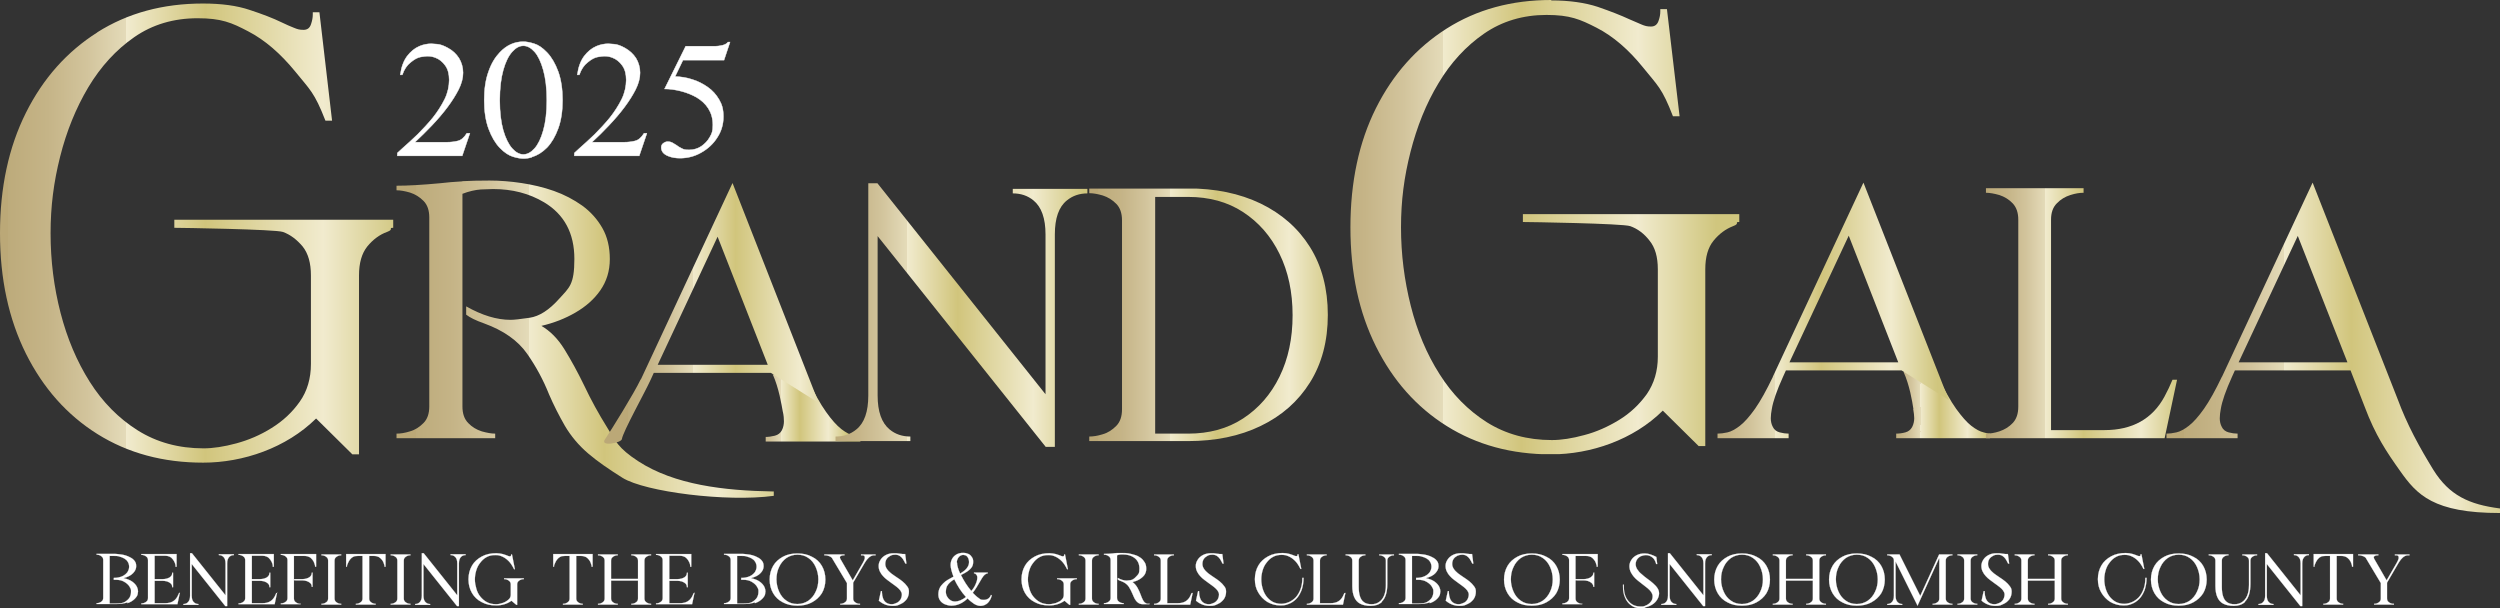 <?xml version="1.0" encoding="UTF-8"?>
<svg id="Layer_1" xmlns="http://www.w3.org/2000/svg" xmlns:xlink="http://www.w3.org/1999/xlink" version="1.1" viewBox="0 0 1206.1 293.5">
  <rect x="0" y="0" width="1206.1" height="293.5" fill="#333333" stroke="none"/>
  <!-- Generator: Adobe Illustrator 29.5.1, SVG Export Plug-In . SVG Version: 2.1.0 Build 141)  -->
  <defs>
    <style>
      .st0, .st1, .st2 {
        fill: none;
      }

      .st3 {
        fill: url(#linear-gradient2);
      }

      .st4 {
        fill: url(#linear-gradient1);
      }

      .st5 {
        fill: url(#linear-gradient9);
      }

      .st6 {
        fill: url(#linear-gradient3);
      }

      .st7 {
        fill: url(#linear-gradient6);
      }

      .st8 {
        fill: url(#linear-gradient8);
      }

      .st9 {
        fill: url(#linear-gradient7);
      }

      .st10 {
        fill: url(#linear-gradient5);
      }

      .st11 {
        fill: url(#linear-gradient4);
      }

      .st12 {
        fill: url(#linear-gradient10);
      }

      .st13 {
        fill: url(#linear-gradient);
      }

      .st14 {
        clip-path: url(#clippath-11);
      }

      .st15 {
        clip-path: url(#clippath-10);
      }

      .st16 {
        clip-path: url(#clippath-12);
      }

      .st1 {
        stroke-miterlimit: 1.9;
        stroke-width: .1px;
      }

      .st1, .st2 {
        stroke: #fff;
      }

      .st2 {
        stroke-miterlimit: 2.5;
        stroke-width: .2px;
      }

      .st17 {
        clip-path: url(#clippath-1);
      }

      .st18 {
        clip-path: url(#clippath-3);
      }

      .st19 {
        clip-path: url(#clippath-4);
      }

      .st20 {
        clip-path: url(#clippath-2);
      }

      .st21 {
        clip-path: url(#clippath-7);
      }

      .st22 {
        clip-path: url(#clippath-6);
      }

      .st23 {
        clip-path: url(#clippath-9);
      }

      .st24 {
        clip-path: url(#clippath-8);
      }

      .st25 {
        clip-path: url(#clippath-5);
      }

      .st26 {
        fill: #fff;
      }

      .st27 {
        clip-path: url(#clippath);
      }
    </style>
    <clipPath id="clippath">
      <path class="st0" d="M222.9,87.5c-3.7.2-7.2.5-10.6.9-8.6.8-15.6,1.2-21,1.2v2.2c1.9,0,4.1.4,6.5,1.1,2.5.8,4.6,2.1,6.5,4,1.9,1.9,2.8,4.6,2.8,8v91.2c0,3.4-.9,6.1-2.8,8-1.9,1.9-4,3.3-6.5,4-2.5.8-4.7,1.1-6.5,1.1v2.2h47.6v-2.2c-1.8,0-4-.4-6.5-1.1-2.5-.8-4.7-2.1-6.5-4-1.9-1.9-2.8-4.6-2.8-8v-102.6c3.1-1.2,6.1-1.9,8.9-2.1,2.8-.1,4.8-.2,5.9-.2,9.2,0,17.4,2.1,24.6,6.4,9.7,5.8,14.6,14.9,14.6,27.3s-2.4,13.8-7.3,19.2c-4.9,5.5-9.6,8.5-14.3,9.2-4.7.7-7.7,1-9.2,1-6.7,0-13.8-2.2-21.4-6.5v4c1.8,1.4,4.6,2.8,8.6,4.2,9.4,3.4,16.4,8.3,20.9,14.8,4.2,6,7.7,12.5,10.5,19.5,2.2,5.1,4.8,10.2,7.6,15.1,2.9,4.9,6.6,9.4,11.3,13.4,4.7,4,9.7,7.4,16.5,11.7,10.9,6.8,50.3,11.8,73,8.7v-2.1h-.4c-23.6-.4-47.5-3.2-65-14.6-9.8-6.4-10.9-9.7-15-16.3-4.1-6.6-7.8-13.3-11.1-20.3-3.1-6.4-6.3-12.2-9.5-17.4-3.2-5.2-7-8.9-11.1-11.3,6-1.4,11.4-3.5,16.4-6.4,5-2.9,9-6.4,12-10.7,3-4.3,4.6-9.3,4.6-15.1s-1.2-10.8-3.6-15c-2.4-4.2-5.6-7.8-9.7-10.8-4.1-2.9-8.6-5.3-13.7-7.1-5.1-1.8-10.3-3-15.6-3.8-5.3-.8-10.5-1.2-15.4-1.2s-9.4.1-13,.3"/>
    </clipPath>
    <linearGradient id="linear-gradient" x1="-289.9" y1="376.3" x2="-287.1" y2="376.3" gradientTransform="translate(19072.8 24674) scale(65.1 -65.1)" gradientUnits="userSpaceOnUse">
      <stop offset="0" stop-color="#bba877"/>
      <stop offset="0" stop-color="#bba877"/>
      <stop offset="0" stop-color="#bdab7b"/>
      <stop offset=".1" stop-color="#c5b487"/>
      <stop offset=".2" stop-color="#d2c49c"/>
      <stop offset=".3" stop-color="#e4dbb9"/>
      <stop offset=".3" stop-color="#f1ebce"/>
      <stop offset=".5" stop-color="#d1c57c"/>
      <stop offset=".8" stop-color="#f1ebce"/>
      <stop offset="1" stop-color="#d0c67e"/>
    </linearGradient>
    <clipPath id="clippath-1">
      <path class="st0" d="M377.7,198.7c.4,1.8.5,3.3.5,4.6s-.3,3-1,4.3c-.7,1.3-1.8,2.2-3.4,2.6-1.6.4-3.1.6-4.5.6v2.2h45.8v-2.2c-1.5,0-1.3-.2-3.1-.6-1.8-.4-3.9-1.5-6.1-3.2-2.2-1.7-4.7-4.5-7.4-8.3-2.7-3.8-5.6-9-8.7-15.6l-17-2.5c3,6.7,4.2,14.4,4.9,18.2"/>
    </clipPath>
    <linearGradient id="linear-gradient1" x1="-263.8" y1="383.2" x2="-261" y2="383.2" gradientTransform="translate(4689.2 6472.2) scale(16.4 -16.4)" xlink:href="#linear-gradient"/>
    <clipPath id="clippath-2">
      <path class="st0" d="M346.2,114.2l24.2,61.8h-53.1l28.9-61.8ZM309.1,183c-3.1,6.6-14.6,25.1-17.2,28.9-2.7,3.8,7.7,1.8,8.1,0,.6-3.8,11-22.3,14-28.9l1.4-3.1h56.5l23.1,14.5-41.6-106.1-44.2,94.7Z"/>
    </clipPath>
    <linearGradient id="linear-gradient2" x1="-283.3" y1="378.8" x2="-280.5" y2="378.8" gradientTransform="translate(10785.1 14183.6) scale(37 -37)" xlink:href="#linear-gradient"/>
    <clipPath id="clippath-3">
      <path class="st0" d="M418.9,88.3v102.5c0,7.8-1.9,13.3-5.8,16.4-2.8,2.3-6.1,3.4-10,3.4v2.2h36.1v-2.2c-3.9,0-7.2-1.1-10-3.4-3.9-3.2-5.8-8.7-5.8-16.4v-76.9l81.1,101.7h4.4v-102.5c0-7.8,1.9-13.3,5.8-16.4,2.8-2.3,6.1-3.4,10-3.4v-2.2h-36.1v2.2c3.9,0,7.2,1.1,10,3.4,3.9,3.2,5.8,8.7,5.8,16.4v77.1l-81.1-101.8h-4.4Z"/>
    </clipPath>
    <linearGradient id="linear-gradient3" x1="-283.6" y1="378" x2="-280.8" y2="378" gradientTransform="translate(12737.7 16592.7) scale(43.5 -43.5)" xlink:href="#linear-gradient"/>
    <clipPath id="clippath-4">
      <path class="st0" d="M557.3,95h15.9c10.1,0,19,2.4,26.5,7.3,7.5,4.9,13.4,11.6,17.6,20.2,4.2,8.6,6.3,18.4,6.3,29.6s-2.1,21-6.3,29.6c-4.2,8.6-10.1,15.3-17.6,20.2-7.5,4.9-16.4,7.3-26.5,7.3h-15.9v-114ZM525.5,91v2.2c1.9,0,4.1.4,6.5,1.1,2.5.8,4.6,2.1,6.5,4,1.9,1.9,2.8,4.6,2.8,8v91.2c0,3.4-.9,6.1-2.8,8-1.9,1.9-4,3.3-6.5,4-2.5.8-4.7,1.1-6.5,1.1v2.2h47.6c13.3,0,25-2.4,35.1-7.3,10.2-4.9,18.1-11.9,23.8-21,5.7-9.1,8.6-20,8.6-32.6s-2.9-23.6-8.6-32.7c-5.7-9.1-13.7-16.1-23.8-21-10.2-4.9-21.9-7.3-35.2-7.3h-47.6Z"/>
    </clipPath>
    <linearGradient id="linear-gradient4" x1="-281" y1="378.2" x2="-278.2" y2="378.2" gradientTransform="translate(12106.8 15742.1) scale(41.2 -41.2)" xlink:href="#linear-gradient"/>
    <clipPath id="clippath-5">
      <path class="st0" d="M47,15.6c-14.7,9.3-26.2,22.2-34.5,38.8C4.2,71,0,90.4,0,112.5s4.2,41.4,12.5,58.1c8.3,16.6,19.8,29.6,34.5,38.8,14.7,9.2,31.7,13.8,51,13.8s40.1-7.1,54.5-21.3l17.5,17.3h3.2v-86.3c0-6,1.3-10.6,4-14,2.7-3.3,5.9-5.7,9.5-7,3.6-1.3.4-2,3-2v-3.9h-105.6v3.9c2.7,0,48.8.7,52.4,2,3.6,1.3,6.7,3.7,9.5,7,2.7,3.4,4,8,4,14v42.7c0,7-1.8,13.1-5.4,18.2-3.6,5.1-8.1,9.3-13.6,12.7-5.4,3.4-11.1,5.8-17,7.4-5.9,1.6-11.2,2.4-15.8,2.4-12,0-22.6-2.9-31.8-8.7-9.2-5.8-16.9-13.6-23.1-23.4-6.2-9.8-10.9-20.9-14.1-33.3-3.2-12.4-4.8-25.2-4.8-38.3s1.5-24.7,4.6-37c3.1-12.3,7.6-23.4,13.6-33.5,6-10,13.4-18.1,22.2-24.2,8.8-6.1,19-9.1,30.5-9.1s16.4,2.1,24.4,6.3c8.1,4.2,15.6,10.7,22.8,19.5,7.1,8.8,9.1,9.8,14.5,23.6h3.2l-6.1-52.3h-3.2v1.1c0,1.5-.3,3-.8,4.5-.6,2-1.8,2.9-3.7,2.9s-2.9-.3-4.6-1c-1.7-.7-3.7-1.5-5.9-2.6-4.1-2-9.3-4-15.4-6-6.2-2.1-13.7-3.1-22.6-3.1-19.3,0-36.3,4.6-51,13.9"/>
    </clipPath>
    <linearGradient id="linear-gradient5" x1="-292" y1="376.9" x2="-289.2" y2="376.9" gradientTransform="translate(19830.6 25708.4) scale(67.9 -67.9)" xlink:href="#linear-gradient"/>
    <clipPath id="clippath-6">
      <path class="st0" d="M923,197.3c.3,1.7.5,3.3.5,4.5s-.3,2.9-1,4.2c-.7,1.3-1.8,2.2-3.3,2.6-1.5.4-3,.6-4.4.6v2.2h45.3v-2.2c-1.5,0-1.3-.2-3.1-.6-1.8-.4-3.8-1.5-6-3.2-2.2-1.7-4.6-4.5-7.3-8.2-2.7-3.8-5.5-8.9-8.6-15.4l-16.8-2.5c3,6.6,4.2,14.2,4.8,18"/>
    </clipPath>
    <linearGradient id="linear-gradient6" x1="-241.8" y1="383.4" x2="-239" y2="383.4" gradientTransform="translate(4830.1 6403.3) scale(16.2 -16.2)" xlink:href="#linear-gradient"/>
    <clipPath id="clippath-7">
      <path class="st0" d="M891.9,113.7l23.9,61.1h-52.5l28.6-61.1ZM855.3,181.8c-3.1,6.5-6,11.7-8.6,15.4-2.7,3.8-5.1,6.5-7.3,8.2-2.2,1.7-4.2,2.8-6,3.2-1.8.4-3.4.6-4.8.6v2.2c0,0,34.3,0,34.3,0v-2.2c-1.3,0-2.8-.2-4.3-.6-1.5-.4-2.7-1.3-3.3-2.6-.7-1.3-1-2.7-1-4.2s.2-2.8.5-4.5c.6-3.7,2.4-8.9,5.4-15.5l1.4-3.1h55.8l22.8,14.3-41.2-104.9-43.7,93.6Z"/>
    </clipPath>
    <linearGradient id="linear-gradient7" x1="-275.6" y1="378.4" x2="-272.8" y2="378.4" gradientTransform="translate(11846.6 15277.4) scale(40 -40)" xlink:href="#linear-gradient"/>
    <clipPath id="clippath-8">
      <path class="st0" d="M958.1,90.8v2.2c1.9,0,4,.4,6.5,1.1,2.4.8,4.6,2.1,6.4,4,1.8,1.9,2.7,4.5,2.7,7.9v90.2c0,3.4-.9,6-2.7,7.9-1.8,1.9-4,3.2-6.4,4-2.4.8-4.6,1.1-6.5,1.1v2.2h86.2l6-28.2h-2.2c-1.1,2.7-2.4,5.4-3.9,8.2-5.8,10.7-15.5,16.1-28.9,16.1h-25.8v-101.5c0-3.4.9-6,2.8-7.9,1.8-1.9,4-3.2,6.5-4,2.5-.8,4.6-1.1,6.4-1.1v-2.2h-47Z"/>
    </clipPath>
    <linearGradient id="linear-gradient8" x1="-268.7" y1="379.5" x2="-265.9" y2="379.5" gradientTransform="translate(9826.1 12674.8) scale(33 -33)" xlink:href="#linear-gradient"/>
    <clipPath id="clippath-9">
      <path class="st0" d="M1108.5,113.7l24,61.1h-52.5l28.6-61.1ZM1071.9,181.8c-3.1,6.5-6,11.7-8.6,15.4-2.7,3.8-5.1,6.5-7.3,8.2-2.2,1.7-4.2,2.8-6,3.2-1.8.4-3.4.6-4.8.6v2.2c0,0,34.3,0,34.3,0v-2.2c-1.3,0-2.8-.2-4.3-.6-1.5-.4-2.7-1.3-3.3-2.6-.7-1.3-1-2.7-1-4.2s.2-2.8.5-4.5c.6-3.7,2.4-8.9,5.4-15.5l1.4-3.1h55.8l6.8,17.5c5.2,13.9,10.7,22,17.1,31,8.1,11.5,16.1,20.3,48.2,20.3v-2.2c-14.9-1.9-24.5-6.3-32.2-18.7-3.3-5.4-6.3-10.5-9.4-16.5-3.1-6-5.6-11.7-7.6-17.1l-41.2-104.9-43.7,93.6Z"/>
    </clipPath>
    <linearGradient id="linear-gradient9" x1="-279.6" y1="376.7" x2="-276.8" y2="376.7" gradientTransform="translate(17158.7 21881.8) scale(57.6 -57.6)" xlink:href="#linear-gradient"/>
    <clipPath id="clippath-10">
      <path class="st0" d="M748.3,0c-19.1,0-35.9,4.6-50.4,13.8-14.5,9.2-25.9,22-34.1,38.4-8.2,16.4-12.3,35.6-12.3,57.5s4.1,41,12.3,57.4c8.2,16.5,19.6,29.3,34.1,38.4,14.5,9.1,31.3,13.7,50.4,13.7s39.7-7,53.9-21.1l17.3,17.1h3.2v-85.3c0-5.9,1.3-10.5,4-13.8,2.7-3.3,5.8-5.6,9.4-7,3.6-1.3.4-2,3-2v-3.8h-104.4v3.8c2.7,0,48.2.7,51.8,2,3.6,1.3,6.7,3.6,9.3,7,2.7,3.3,4,7.9,4,13.8v42.2c0,6.9-1.8,12.9-5.3,18-3.6,5-8,9.2-13.4,12.5-5.4,3.3-11,5.8-16.8,7.3-5.8,1.6-11.1,2.4-15.6,2.4-11.9,0-22.3-2.9-31.4-8.6-9.1-5.8-16.7-13.5-22.8-23.2-6.2-9.7-10.8-20.7-13.9-33-3.1-12.3-4.7-24.9-4.7-37.8s1.5-24.4,4.6-36.5c3.1-12.1,7.5-23.2,13.5-33.1,5.9-9.9,13.3-17.9,22-23.9,8.7-6,18.8-9,30.1-9s16.2,2.1,24.2,6.2c8,4.1,15.5,10.6,22.5,19.3,7,8.7,9,9.7,14.3,23.4h3.2l-6.1-51.7h-3.2v1.1c0,1.5-.3,3-.8,4.4-.6,1.9-1.8,2.9-3.7,2.9s-2.9-.3-4.6-1c-1.7-.7-3.6-1.5-5.8-2.5-4.1-1.9-9.2-3.9-15.3-6-6.1-2-13.6-3.1-22.4-3.1Z"/>
    </clipPath>
    <linearGradient id="linear-gradient10" x1="-285.7" y1="377" x2="-282.9" y2="377" gradientTransform="translate(19838.6 25423.5) scale(67.2 -67.2)" xlink:href="#linear-gradient"/>
    <clipPath id="clippath-11">
      <rect class="st0" x="46.4" y="266.7" width="1116.2" height="26.8"/>
    </clipPath>
    <clipPath id="clippath-12">
      <rect class="st0" x="191.3" y="19.9" width="161.2" height="56.8"/>
    </clipPath>
  </defs>
  <g>
    <g class="st27">
      <rect class="st13" x="191.3" y="87.1" width="182" height="155.1"/>
    </g>
    <g class="st17">
      <rect class="st4" x="369.4" y="180.5" width="45.8" height="32.5"/>
    </g>
    <g class="st20">
      <rect class="st3" x="289.2" y="88.3" width="105.7" height="127.3"/>
    </g>
    <g class="st18">
      <rect class="st6" x="403.1" y="88.3" width="121.5" height="127.3"/>
    </g>
    <g class="st19">
      <rect class="st11" x="525.5" y="91" width="115.2" height="122"/>
    </g>
    <g class="st25">
      <rect class="st10" y="1.6" width="190.4" height="221.6"/>
    </g>
    <g class="st22">
      <rect class="st7" x="914.8" y="179.3" width="45.3" height="32.1"/>
    </g>
    <g class="st21">
      <rect class="st9" x="828.5" y="88.2" width="111.7" height="123.2"/>
    </g>
    <g class="st24">
      <rect class="st8" x="958.1" y="90.8" width="92.2" height="120.6"/>
    </g>
    <g class="st23">
      <rect class="st5" x="1045.1" y="88.2" width="161.1" height="159.4"/>
    </g>
    <g class="st15">
      <rect class="st12" x="651.4" width="188.3" height="219.1"/>
    </g>
  </g>
  <g class="st14">
    <path class="st26" d="M1154.8,291.3c-.4,0-.8,0-1.3-.2-.5-.2-.9-.4-1.3-.8-.4-.4-.6-.9-.6-1.6v-7.6l5.6-9.6c1.3-2.2,2.7-3.4,4.2-3.6.4,0,.7,0,1,0v-.4h-7v.4c.3,0,.6,0,.9,0,.3,0,.5.2.7.3.1.2.2.4.2.7s0,.3,0,.5c-.1.5-.4,1.2-.9,2.1l-4.9,8.5-6-10.4c-.1-.3-.2-.5-.2-.7s0-.3.1-.4c.2-.2.5-.4.9-.5.4-.1.8-.1,1.2-.1v-.4h-9.7v.4c.4,0,.8,0,1.3.1.5.1,1,.3,1.5.5.5.3.9.6,1.1,1.1l7,11.7v7.4c0,.7-.2,1.2-.6,1.6-.4.4-.8.6-1.3.8-.5.2-.9.2-1.3.2v.4h9.5v-.4ZM1130.5,291.3c-.4,0-.8,0-1.3-.2-.5-.2-.9-.4-1.3-.8-.4-.4-.6-.9-.6-1.6v-20.5h2.2c1,0,1.8.2,2.4.5.6.4,1.1.8,1.5,1.3.4.5.7,1,.9,1.6.2.5.3,1,.4,1.3v.5h.5v-6.1h-19v6.1h.4v-.5c.1-.4.3-.8.5-1.3.2-.5.5-1,.9-1.6.4-.5.9-1,1.5-1.3.6-.4,1.4-.5,2.4-.5h2.2v20.5c0,.7-.2,1.2-.6,1.6-.4.4-.8.6-1.3.8-.5.2-.9.2-1.3.2v.4h9.5v-.4ZM1110.7,271.8c0-1.6.4-2.6,1.2-3.3.6-.5,1.2-.7,2-.7v-.4h-7.2v.4c.8,0,1.4.2,2,.7.8.6,1.2,1.7,1.2,3.3v15.4l-16.2-20.3h-.9v20.5c0,1.6-.4,2.6-1.2,3.3-.6.5-1.2.7-2,.7v.4h7.2v-.4c-.8,0-1.4-.2-2-.7-.8-.6-1.2-1.7-1.2-3.3v-15.3l16.2,20.3h.9v-20.5ZM1083,290.3c1.8-1.7,2.7-4.6,2.7-8.7v-11.1c0-.7.2-1.2.6-1.6.4-.4.8-.6,1.3-.8.5-.2.9-.2,1.3-.2v-.4h-7.1v.4c.4,0,.8,0,1.3.2.5.2.9.4,1.3.8.4.4.6.9.6,1.6v11.7c0,2.1-.3,3.8-.9,5.2-.6,1.4-1.4,2.4-2.5,3.1-1,.7-2.2,1-3.6,1s-2.7-.3-3.6-1c-.9-.6-1.5-1.6-1.9-2.8-.4-1.2-.6-2.7-.6-4.5v-12.7c0-.7.2-1.2.6-1.6.4-.4.8-.6,1.3-.8.5-.2.9-.2,1.3-.2v-.4h-9.5v.4c.4,0,.8,0,1.3.2.5.2.9.4,1.3.8.4.4.6.9.6,1.6v12.3c0,2,.3,3.8.9,5.2.6,1.4,1.5,2.5,2.8,3.2,1.3.7,3,1.1,5.2,1.1s4-.6,5.4-1.9M1045.8,289.8c-1.5-1-2.7-2.5-3.5-4.3-.8-1.8-1.3-3.8-1.3-6s.4-4.2,1.3-6c.8-1.8,2-3.2,3.5-4.3,1.5-1,3.3-1.6,5.3-1.6s3.8.5,5.3,1.6c1.5,1,2.7,2.5,3.5,4.3.8,1.8,1.3,3.8,1.3,6s-.4,4.2-1.3,6c-.8,1.8-2,3.2-3.5,4.3-1.5,1-3.3,1.6-5.3,1.6s-3.8-.5-5.3-1.6M1058.1,290.6c2-1.1,3.6-2.5,4.8-4.4,1.1-1.9,1.7-4.1,1.7-6.6s-.6-4.7-1.7-6.6c-1.1-1.9-2.7-3.4-4.8-4.4-2-1.1-4.4-1.6-7-1.6s-5,.5-7,1.6c-2,1.1-3.6,2.5-4.7,4.4-1.1,1.9-1.7,4.1-1.7,6.6s.6,4.7,1.7,6.6c1.1,1.9,2.7,3.4,4.7,4.4,2,1.1,4.3,1.6,7,1.6s5-.5,7-1.6M1028.3,291.4c1.4-.5,2.6-1.3,3.7-2.4,1.1-1.1,1.9-2.5,2.6-4.2.6-1.7,1-3.7,1-6h-.6c0,2.1-.3,3.9-.9,5.5-.6,1.6-1.4,2.9-2.3,3.9-1,1-2.1,1.8-3.3,2.3-1.2.5-2.4.8-3.7.8s-3-.3-4.2-1c-1.2-.7-2.2-1.6-3-2.7-.8-1.1-1.4-2.4-1.8-3.8-.4-1.4-.6-2.8-.6-4.3s.2-2.8.6-4.2c.4-1.4,1-2.7,1.9-3.8.8-1.1,1.8-2.1,3.1-2.8,1.2-.7,2.6-1,4.2-1s2.2.2,3.4.7c1.1.5,2.1,1.2,3.1,2.2,1,1,1.8,2.3,2.6,3.9h.4l-1.4-7.1h-.4c0,.3,0,.5-.1.6,0,.2-.3.3-.5.3s-.4,0-.6-.1c-.2,0-.5-.2-.8-.3-.6-.2-1.3-.5-2.1-.7-.8-.2-1.9-.4-3.1-.4-2.6,0-5,.5-7,1.6-2,1.1-3.6,2.5-4.7,4.4-1.1,1.9-1.7,4.1-1.7,6.6s.5,4.5,1.6,6.4c1.1,1.9,2.5,3.4,4.4,4.6,1.9,1.1,4,1.7,6.3,1.7s2.9-.3,4.2-.8M997.6,291.3c-.4,0-.8,0-1.3-.2-.5-.2-.9-.4-1.3-.8-.4-.4-.6-.9-.6-1.6v-18.2c0-.7.2-1.2.6-1.6.4-.4.8-.6,1.3-.8.5-.2.9-.2,1.3-.2v-.4h-9.5v.4c.4,0,.8,0,1.3.2.5.2.9.4,1.3.8.4.4.6.9.6,1.6v8.8h-13v-8.8c0-.7.2-1.2.6-1.6.4-.4.8-.6,1.3-.8.5-.2.9-.2,1.3-.2v-.4h-9.5v.4c.4,0,.8,0,1.3.2.5.2.9.4,1.3.8.4.4.6.9.6,1.6v18.2c0,.7-.2,1.2-.6,1.6-.4.4-.8.6-1.3.8-.5.2-.9.2-1.3.2v.4h9.5v-.4c-.4,0-.8,0-1.3-.2-.5-.2-.9-.4-1.3-.8-.4-.4-.6-.9-.6-1.6v-8.6h13v8.6c0,.7-.2,1.2-.6,1.6-.4.4-.8.6-1.3.8-.5.2-.9.2-1.3.2v.4h9.5v-.4ZM966.5,291.4c1.2-.5,2.1-1.3,2.9-2.3.7-1,1.1-2.2,1.1-3.6s-.3-1.9-.9-2.7c-.6-.8-1.3-1.6-2.2-2.3-.9-.7-1.8-1.4-2.8-2-1-.6-1.8-1.3-2.7-1.9-.8-.7-1.5-1.3-2-2.1-.5-.7-.8-1.5-.8-2.4s.2-1.8.7-2.5c.5-.7,1.1-1.1,1.8-1.5s1.5-.5,2.3-.5,1.6.2,2.2.6c.6.4,1.1.9,1.5,1.5.4.6.8,1.4,1.2,2.2h.5l-.6-4.6c-.9,0-1.8,0-2.7-.2-.9-.2-1.8-.2-2.7-.2-1.6,0-2.9.3-4,.9-1.1.6-1.9,1.3-2.5,2.3-.6.9-.9,1.9-.9,2.9s.2,1.9.6,2.7c.4.8.9,1.6,1.5,2.2.6.7,1.3,1.3,2.1,1.9.8.6,1.5,1.1,2.3,1.7.8.6,1.6,1.1,2.3,1.7.7.6,1.3,1.1,1.7,1.7.4.6.7,1.2.7,1.9s-.2,1.7-.7,2.5-1.1,1.3-1.9,1.6c-.8.4-1.5.6-2.4.6s-2-.3-2.6-.8c-.7-.5-1.2-1.2-1.5-2.1-.3-.9-.5-1.8-.5-2.8v-.6h-.5l-1,4.6c2,1.7,4.2,2.5,6.6,2.5s2.5-.3,3.7-.8M953.9,291.3c-.4,0-.8,0-1.3-.2-.5-.2-.9-.4-1.3-.8-.4-.4-.6-.9-.6-1.6v-18.2c0-.7.2-1.2.6-1.6.4-.4.8-.6,1.3-.8.5-.2.9-.2,1.3-.2v-.4h-9.5v.4c.4,0,.8,0,1.3.2.5.2.9.4,1.3.8.4.4.6.9.6,1.6v18.2c0,.7-.2,1.2-.6,1.6-.4.4-.8.6-1.3.8-.5.2-.9.2-1.3.2v.4h9.5v-.4ZM935.6,269.5v19.2c0,.7-.2,1.2-.6,1.6-.4.4-.8.6-1.3.8-.5.2-.9.2-1.3.2v.4h9.5v-.4c-.4,0-.8,0-1.3-.2-.5-.2-.9-.4-1.3-.8-.4-.4-.6-.9-.6-1.6v-18.2c0-.7.2-1.2.6-1.6.4-.4.8-.6,1.3-.8.5-.2.9-.2,1.3-.2v-.4h-6.4l-9.1,20-10-20h-5.9v.4c.4,0,.8,0,1.3.2.5.2.9.4,1.3.8.4.4.6.9.6,1.6v16.9c0,1.6-.4,2.6-1.2,3.3-.6.5-1.2.7-2,.7v.4h7.2v-.4c-.8,0-1.4-.2-2-.7-.8-.6-1.2-1.7-1.2-3.3v-16.5l10.6,21.3,10.3-22.7ZM890.5,289.8c-1.5-1-2.7-2.5-3.5-4.3-.8-1.8-1.3-3.8-1.3-6s.4-4.2,1.3-6c.8-1.8,2-3.2,3.5-4.3,1.5-1,3.3-1.6,5.3-1.6s3.8.5,5.3,1.6c1.5,1,2.7,2.5,3.5,4.3.8,1.8,1.3,3.8,1.3,6s-.4,4.2-1.3,6c-.8,1.8-2,3.2-3.5,4.3-1.5,1-3.3,1.6-5.3,1.6s-3.8-.5-5.3-1.6M902.8,290.6c2-1.1,3.6-2.5,4.8-4.4,1.1-1.9,1.7-4.1,1.7-6.6s-.6-4.7-1.7-6.6c-1.1-1.9-2.7-3.4-4.8-4.4-2-1.1-4.4-1.6-7-1.6s-5,.5-7,1.6c-2,1.1-3.6,2.5-4.7,4.4-1.1,1.9-1.7,4.1-1.7,6.6s.6,4.7,1.7,6.6c1.1,1.9,2.7,3.4,4.7,4.4,2,1.1,4.3,1.6,7,1.6s5-.5,7-1.6M880.9,291.3c-.4,0-.8,0-1.3-.2-.5-.2-.9-.4-1.3-.8-.4-.4-.6-.9-.6-1.6v-18.2c0-.7.2-1.2.6-1.6.4-.4.8-.6,1.3-.8.5-.2.9-.2,1.3-.2v-.4h-9.5v.4c.4,0,.8,0,1.3.2.5.2.9.4,1.3.8.4.4.6.9.6,1.6v8.8h-13v-8.8c0-.7.2-1.2.6-1.6.4-.4.8-.6,1.3-.8.5-.2.9-.2,1.3-.2v-.4h-9.5v.4c.4,0,.8,0,1.3.2.5.2.9.4,1.3.8.4.4.6.9.6,1.6v18.2c0,.7-.2,1.2-.6,1.6-.4.4-.8.6-1.3.8-.5.2-.9.2-1.3.2v.4h9.5v-.4c-.4,0-.8,0-1.3-.2-.5-.2-.9-.4-1.3-.8-.4-.4-.6-.9-.6-1.6v-8.6h13v8.6c0,.7-.2,1.2-.6,1.6-.4.4-.8.6-1.3.8-.5.2-.9.2-1.3.2v.4h9.5v-.4ZM835.1,289.8c-1.5-1-2.7-2.5-3.5-4.3-.8-1.8-1.3-3.8-1.3-6s.4-4.2,1.3-6c.8-1.8,2-3.2,3.5-4.3,1.5-1,3.3-1.6,5.3-1.6s3.8.5,5.3,1.6c1.5,1,2.7,2.5,3.5,4.3.8,1.8,1.3,3.8,1.3,6s-.4,4.2-1.3,6c-.8,1.8-2,3.2-3.5,4.3-1.5,1-3.3,1.6-5.3,1.6s-3.8-.5-5.3-1.6M847.4,290.6c2-1.1,3.6-2.5,4.8-4.4,1.1-1.9,1.7-4.1,1.7-6.6s-.6-4.7-1.7-6.6c-1.1-1.9-2.7-3.4-4.8-4.4-2-1.1-4.4-1.6-7-1.6s-5,.5-7,1.6c-2,1.1-3.6,2.5-4.7,4.4-1.1,1.9-1.7,4.1-1.7,6.6s.6,4.7,1.7,6.6c1.1,1.9,2.7,3.4,4.7,4.4,2,1.1,4.3,1.6,7,1.6s5-.5,7-1.6M822.6,271.8c0-1.6.4-2.6,1.2-3.3.6-.5,1.2-.7,2-.7v-.4h-7.2v.4c.8,0,1.4.2,2,.7.8.6,1.2,1.7,1.2,3.3v15.4l-16.2-20.3h-.9v20.5c0,1.6-.4,2.6-1.2,3.3-.6.5-1.2.7-2,.7v.4h7.2v-.4c-.8,0-1.4-.2-2-.7-.8-.6-1.2-1.7-1.2-3.3v-15.3l16.2,20.3h.9v-20.5ZM793.5,293.1c1.2-.3,2.4-.7,3.4-1.3,1-.6,1.9-1.4,2.5-2.4.6-.9,1-2,1-3.1s-.3-1.8-.8-2.6-1.3-1.6-2.1-2.3c-.9-.8-1.8-1.5-2.8-2.2-1-.7-1.9-1.5-2.7-2.2-.9-.7-1.6-1.5-2.1-2.3-.5-.8-.8-1.6-.8-2.5s.3-1.9.9-2.6c.6-.7,1.3-1.2,2-1.4.7-.2,1.4-.4,2-.4,1.4,0,2.5.5,3.5,1.4.7.7,1.2,1.7,1.5,2.9h.5l-.4-3.4c-.9-.5-1.9-.9-2.8-1.2-.9-.3-1.8-.5-2.8-.5-1.6,0-2.9.3-4,.9-1.1.6-1.9,1.3-2.5,2.3-.6.9-.9,1.9-.9,2.9s.2,1.9.6,2.8c.4.8.9,1.6,1.5,2.3.6.7,1.3,1.4,2.1,2,.8.6,1.5,1.2,2.3,1.8.8.6,1.6,1.2,2.3,1.8.7.6,1.3,1.2,1.7,1.8.4.6.7,1.3.7,2,0,1-.2,1.9-.8,2.6-.5.7-1.2,1.3-2,1.7-.8.4-1.5.7-2.1.7-.6,0-.9,0-1.1,0-.8,0-1.6-.1-2.5-.4-1-.3-1.9-.9-2.7-1.7-.8-.8-1.5-1.8-2-3.1-.5-1.3-.7-2.9-.7-4.7v-.6h-.4v.6c0,2.3.3,4.1,1,5.6.6,1.5,1.5,2.6,2.5,3.4,1,.8,2,1.3,2.9,1.5.9.2,1.7.3,2.2.3s1.3,0,1.9-.2M763.3,291.3c-.4,0-.8,0-1.3-.2-.5-.2-.9-.4-1.3-.8-.4-.4-.6-.9-.6-1.6v-20.5h5c1,0,1.8.2,2.4.5s1.1.8,1.5,1.3c.4.5.7,1,.9,1.6.2.5.3,1,.4,1.3v.5h.5v-6.1h-17v.4c.4,0,.8,0,1.3.2.5.2.9.4,1.3.8.4.4.6.9.6,1.6v18.2c0,.7-.2,1.2-.6,1.6-.4.4-.8.6-1.3.8-.5.2-.9.2-1.3.2v.4h9.5v-.4ZM769.1,276.3h-.4c0,.7-.2,1.3-.8,1.8-.5.5-1.1.8-1.8,1-.7.2-1.4.3-2.1.3h-3.9v.6c-.1,0,3.9,0,3.9,0,.7,0,1.4.1,2.1.3.7.2,1.3.6,1.8,1,.5.5.8,1.1.8,1.8h.4v-7ZM733.7,289.8c-1.5-1-2.7-2.5-3.5-4.3-.8-1.8-1.3-3.8-1.3-6s.4-4.2,1.3-6c.8-1.8,2-3.2,3.5-4.3,1.5-1,3.3-1.6,5.3-1.6s3.8.5,5.3,1.6c1.5,1,2.7,2.5,3.5,4.3.8,1.8,1.3,3.8,1.3,6s-.4,4.2-1.3,6c-.8,1.8-2,3.2-3.5,4.3-1.5,1-3.3,1.6-5.3,1.6s-3.8-.5-5.3-1.6M746,290.6c2-1.1,3.6-2.5,4.8-4.4,1.1-1.9,1.7-4.1,1.7-6.6s-.6-4.7-1.7-6.6c-1.1-1.9-2.7-3.4-4.8-4.4-2-1.1-4.4-1.6-7-1.6s-5,.5-7,1.6c-2,1.1-3.6,2.5-4.7,4.4-1.1,1.9-1.7,4.1-1.7,6.6s.6,4.7,1.7,6.6c1.1,1.9,2.7,3.4,4.7,4.4,2,1.1,4.3,1.6,7,1.6s5-.5,7-1.6M708,291.4c1.2-.5,2.1-1.3,2.9-2.3.7-1,1.1-2.2,1.1-3.6s-.3-1.9-.9-2.7c-.6-.8-1.3-1.6-2.2-2.3-.9-.7-1.8-1.4-2.8-2-1-.6-1.8-1.3-2.7-1.9-.8-.7-1.5-1.3-2-2.1-.5-.7-.8-1.5-.8-2.4s.2-1.8.7-2.5c.5-.7,1.1-1.1,1.8-1.5.7-.3,1.5-.5,2.3-.5s1.6.2,2.2.6c.6.4,1.1.9,1.5,1.5.4.6.8,1.4,1.2,2.2h.5l-.6-4.6c-.9,0-1.8,0-2.7-.2-.9-.2-1.8-.2-2.7-.2-1.6,0-2.9.3-4,.9-1.1.6-1.9,1.3-2.5,2.3-.6.9-.9,1.9-.9,2.9s.2,1.9.6,2.7c.4.8.9,1.6,1.5,2.2.6.7,1.3,1.3,2.1,1.9.8.6,1.5,1.1,2.3,1.7.8.6,1.6,1.1,2.3,1.7.7.6,1.3,1.1,1.7,1.7.4.6.7,1.2.7,1.9s-.2,1.7-.7,2.5-1.1,1.3-1.9,1.6c-.8.4-1.5.6-2.4.6s-2-.3-2.6-.8c-.7-.5-1.2-1.2-1.5-2.1-.3-.9-.5-1.8-.5-2.8v-.6h-.5l-1,4.6c2,1.7,4.2,2.5,6.6,2.5s2.5-.3,3.7-.8M681.2,291v-22.8h2.3c.8,0,1.6,0,2.4.3.8.2,1.6.5,2.3.9.7.4,1.3.9,1.7,1.6.4.6.7,1.4.7,2.4s-.3,1.7-.8,2.6c-.6.8-1.4,1.5-2.5,2-1.1.5-2.5.8-4.1.8v.9c.3,0,.6,0,.9,0,1.6,0,3,.3,4,.9,1.1.6,1.9,1.3,2.5,2.1.6.9.9,1.6.9,2.1,0,.5,0,.8,0,.8,0,.9-.2,1.8-.7,2.7-.5.8-1.3,1.5-2.3,2.1-1.1.6-2.4.8-4,.8h-3.2ZM689.8,291c1.5-.5,2.6-1.2,3.5-2.1.8-.8,1.3-1.6,1.4-2.2.1-.6.2-1.1.2-1.4,0-.7-.2-1.4-.5-2.1-.5-1-1.2-1.8-2.3-2.6-1.1-.8-2.5-1.3-4.2-1.7,2-.5,3.6-1.3,4.6-2.4s1.5-2.1,1.5-3.3-.2-1.8-.7-2.5c-.5-.7-1.2-1.3-2-1.7-.8-.5-1.7-.8-2.6-1.1-.9-.3-1.9-.4-2.8-.5-.9-.1-1.7-.2-2.4-.2h-8.6v.4c.4,0,.8,0,1.3.2.5.2.9.4,1.3.8.4.4.6.9.6,1.6v18.2c0,.7-.2,1.2-.6,1.6-.4.4-.8.6-1.3.8-.5.2-.9.2-1.3.2v.4h9.5c2.1,0,4-.3,5.4-.8M666.6,290.3c1.8-1.7,2.7-4.6,2.7-8.7v-11.1c0-.7.2-1.2.6-1.6.4-.4.8-.6,1.3-.8.5-.2.9-.2,1.3-.2v-.4h-7.1v.4c.4,0,.8,0,1.3.2.5.2.9.4,1.3.8.4.4.6.9.6,1.6v11.7c0,2.1-.3,3.8-.9,5.2-.6,1.4-1.4,2.4-2.5,3.1-1,.7-2.2,1-3.6,1s-2.7-.3-3.6-1c-.9-.6-1.5-1.6-1.9-2.8-.4-1.2-.6-2.7-.6-4.5v-12.7c0-.7.2-1.2.6-1.6.4-.4.8-.6,1.3-.8.5-.2.9-.2,1.3-.2v-.4h-9.5v.4c.4,0,.8,0,1.3.2.5.2.9.4,1.3.8.4.4.6.9.6,1.6v12.3c0,2,.3,3.8.9,5.2.6,1.4,1.5,2.5,2.8,3.2,1.3.7,3,1.1,5.2,1.1s4-.6,5.4-1.9M649,286.1h-.4c-.2.5-.5,1.1-.8,1.7-1.2,2.2-3.1,3.2-5.8,3.2h-5.2v-20.5c0-.7.2-1.2.6-1.6.4-.4.8-.6,1.3-.8.5-.2.9-.2,1.3-.2v-.4h-9.5v.4c.4,0,.8,0,1.3.2.5.2.9.4,1.3.8.4.4.6.9.6,1.6v18.2c0,.7-.2,1.2-.6,1.6-.4.4-.8.6-1.3.8-.5.2-.9.2-1.3.2v.4h17.4l1.2-5.7ZM621.6,291.4c1.4-.5,2.6-1.3,3.7-2.4,1.1-1.1,1.9-2.5,2.6-4.2.6-1.7,1-3.7,1-6h-.6c0,2.1-.3,3.9-.9,5.5-.6,1.6-1.4,2.9-2.3,3.9-1,1-2.1,1.8-3.3,2.3-1.2.5-2.4.8-3.7.8s-3-.3-4.2-1c-1.2-.7-2.2-1.6-3-2.7-.8-1.1-1.4-2.4-1.8-3.8-.4-1.4-.6-2.8-.6-4.3s.2-2.8.6-4.2c.4-1.4,1-2.7,1.9-3.8.8-1.1,1.8-2.1,3.1-2.8,1.2-.7,2.6-1,4.2-1s2.2.2,3.4.7c1.1.5,2.1,1.2,3.1,2.2,1,1,1.8,2.3,2.6,3.9h.4l-1.4-7.1h-.4c0,.3,0,.5-.1.6,0,.2-.3.3-.5.3s-.4,0-.6-.1c-.2,0-.5-.2-.8-.3-.6-.2-1.3-.5-2.1-.7-.8-.2-1.9-.4-3.1-.4-2.6,0-5,.5-7,1.6s-3.6,2.5-4.7,4.4c-1.1,1.9-1.7,4.1-1.7,6.6s.5,4.5,1.6,6.4c1.1,1.9,2.5,3.4,4.4,4.6,1.9,1.1,4,1.7,6.3,1.7s2.8-.3,4.2-.8M587.5,291.4c1.2-.5,2.1-1.3,2.9-2.3.7-1,1.1-2.2,1.1-3.6s-.3-1.9-.9-2.7c-.6-.8-1.3-1.6-2.2-2.3-.9-.7-1.8-1.4-2.8-2-1-.6-1.8-1.3-2.7-1.9-.8-.7-1.5-1.3-2-2.1-.5-.7-.8-1.5-.8-2.4s.2-1.8.7-2.5c.5-.7,1.1-1.1,1.8-1.5s1.5-.5,2.3-.5,1.6.2,2.2.6c.6.4,1.1.9,1.5,1.5.4.6.8,1.4,1.2,2.2h.5l-.6-4.6c-.9,0-1.8,0-2.7-.2-.9-.2-1.8-.2-2.7-.2-1.6,0-2.9.3-4,.9-1.1.6-1.9,1.3-2.5,2.3-.6.9-.9,1.9-.9,2.9s.2,1.9.6,2.7c.4.8.9,1.6,1.5,2.2.6.7,1.3,1.3,2.1,1.9.8.6,1.5,1.1,2.3,1.7.8.6,1.6,1.1,2.3,1.7.7.6,1.3,1.1,1.7,1.7.4.6.7,1.2.7,1.9s-.2,1.7-.7,2.5c-.5.7-1.1,1.3-1.9,1.6-.8.4-1.5.6-2.4.6s-2-.3-2.6-.8c-.7-.5-1.2-1.2-1.5-2.1-.3-.9-.5-1.8-.5-2.8v-.6h-.5l-1,4.6c2,1.7,4.2,2.5,6.6,2.5s2.5-.3,3.7-.8M575.3,286.1h-.4c-.2.5-.5,1.1-.8,1.7-1.2,2.2-3.1,3.2-5.8,3.2h-5.2v-20.5c0-.7.2-1.2.6-1.6.4-.4.8-.6,1.3-.8.5-.2.9-.2,1.3-.2v-.4h-9.5v.4c.4,0,.8,0,1.3.2.5.2.9.4,1.3.8.4.4.6.9.6,1.6v18.2c0,.7-.2,1.2-.6,1.6-.4.4-.8.6-1.3.8-.5.2-.9.2-1.3.2v.4h17.4l1.2-5.7ZM554.4,291.3h-.5c-.6,0-1.1-.2-1.6-.6-.4-.4-.8-.9-1.1-1.6-.3-.6-.6-1.4-.9-2.2-.4-1.1-.9-2.2-1.5-3.3-.6-1.1-1.4-2-2.4-2.8,1.2-.3,2.3-.7,3.3-1.3,1-.6,1.8-1.3,2.4-2.1.6-.9.9-1.9.9-3s-.2-2.2-.7-3c-.5-.8-1.1-1.6-1.9-2.2-.8-.6-1.7-1.1-2.7-1.4s-2.1-.6-3.1-.8c-1.1-.2-2.1-.2-3.1-.2s-1.9,0-2.6,0c-.7,0-1.4.1-2.1.2-1.7.2-3.1.2-4.2.2v.4c.4,0,.8,0,1.3.2.5.2.9.4,1.3.8.4.4.6.9.6,1.6v18.2c0,.7-.2,1.2-.6,1.6-.4.4-.8.6-1.3.8-.5.2-.9.2-1.3.2v.4h9.5v-.4c-.4,0-.8,0-1.3-.2-.5-.2-.9-.4-1.3-.8-.4-.4-.6-.9-.6-1.6v-20.5c.6-.2,1.2-.4,1.8-.4.6,0,.9,0,1.2,0,1.8,0,3.5.4,4.9,1.3,1.9,1.2,2.9,3,2.9,5.5s-.5,2.7-1.5,3.8c-1,1.1-1.9,1.7-2.8,1.8-.9.1-1.5.2-1.8.2-1.3,0-2.8-.4-4.3-1.3v.8c.4.3.9.6,1.7.8,1.6.6,2.8,1.5,3.6,2.7.7,1.1,1.3,2.3,1.8,3.5.4.9.7,1.7,1.1,2.4.4.7.9,1.3,1.6,1.8.6.5,1.5.7,2.5.7h2.9v-.4ZM530,291.3c-.4,0-.8,0-1.3-.2-.5-.2-.9-.4-1.3-.8-.4-.4-.6-.9-.6-1.6v-18.2c0-.7.2-1.2.6-1.6.4-.4.8-.6,1.3-.8.5-.2.9-.2,1.3-.2v-.4h-9.5v.4c.4,0,.8,0,1.3.2.5.2.9.4,1.3.8.4.4.6.9.6,1.6v18.2c0,.7-.2,1.2-.6,1.6-.4.4-.8.6-1.3.8-.5.2-.9.2-1.3.2v.4h9.5v-.4ZM513.5,289.8l2.4,2h.4v-9.8c0-.7.2-1.2.6-1.6.4-.4.8-.6,1.3-.8.5-.2.9-.2,1.3-.2v-.4h-9.5v.4c.4,0,.8,0,1.3.2.5.2.9.4,1.3.8.4.4.6.9.6,1.6v4.9c0,.8-.2,1.5-.7,2.1-.5.6-1.1,1.1-1.9,1.4-.7.4-1.5.7-2.3.8-.8.2-1.5.3-2.2.3-1.6,0-3.1-.3-4.4-1-1.3-.7-2.3-1.6-3.2-2.7-.9-1.1-1.5-2.4-1.9-3.8-.4-1.4-.7-2.9-.7-4.4s.2-2.8.6-4.2c.4-1.4,1-2.7,1.9-3.8.8-1.1,1.8-2.1,3.1-2.8,1.2-.7,2.6-1,4.2-1s2.2.2,3.4.7c1.1.5,2.1,1.2,3.1,2.2,1,1,1.8,2.3,2.6,3.9h.4l-1.4-7.1h-.4c0,.3,0,.5-.1.6,0,.2-.3.3-.5.3s-.4,0-.6-.1c-.2,0-.5-.2-.8-.3-.6-.2-1.3-.5-2.1-.7-.8-.2-1.9-.4-3.1-.4-2.6,0-5,.5-7,1.6-2,1.1-3.6,2.5-4.7,4.4-1.1,1.9-1.7,4.1-1.7,6.6s.6,4.7,1.7,6.6c1.1,1.9,2.7,3.4,4.7,4.4,2,1.1,4.3,1.6,7,1.6s5.5-.8,7.5-2.4M461.6,271.4c0-.8.2-1.5.5-2,.3-.6.7-1,1.2-1.3.5-.3,1-.4,1.4-.4s1.2.2,1.6.5c.4.3.7.8.9,1.3.2.5.3,1.1.3,1.6,0,.9-.2,1.6-.6,2.3-.4.7-.9,1.3-1.5,1.8-.6.5-1.4,1-2.2,1.5-1-2.2-1.5-4-1.5-5.3M458.5,289.5c-.7-.4-1.2-1-1.6-1.7-.4-.7-.6-1.5-.6-2.4s.2-1.8.5-2.5c.4-.7.9-1.4,1.5-1.9.6-.6,1.3-1.1,2.1-1.5,1.5,3.1,3.3,6,5.6,8.5-.8.7-1.7,1.2-2.6,1.6-.9.4-1.8.6-2.6.6s-1.7-.2-2.4-.7M475.6,291.6c.7-.4,1.3-1,1.8-1.8.5-.7.8-1.6,1.1-2.5l-.4-.3c-.6,1.6-1.8,2.4-3.5,2.4s-1.6-.3-2.5-.9-1.8-1.5-2.8-2.5c1.3-1.7,2.4-3.5,3.4-5.3l1-1.7c.9-1.5,1.8-2.3,2.8-2.4v-.4h-6.6v.4c.5,0,.9.3,1.2.7.3.4.4.8.4,1.3,0,1-.3,2.1-.8,3.2-.5,1.2-1.2,2.3-2.1,3.3-2-2.3-3.6-4.9-5-7.7,1-.5,2-1,2.9-1.6.9-.6,1.6-1.2,2.2-2,.6-.8.8-1.7.8-2.8s-.2-1.7-.7-2.3c-.4-.7-1-1.2-1.7-1.5-.7-.3-1.5-.5-2.4-.5s-2.2.2-3.1.7c-.9.5-1.7,1.2-2.2,2.1-.5.9-.8,1.9-.8,3.1s.5,3.3,1.4,5.6c-.9.5-1.8,1-2.7,1.5-.9.5-1.6,1.1-2.3,1.8-.7.7-1.3,1.4-1.7,2.3-.4.9-.6,1.8-.6,3s.3,2.2.9,3c.6.8,1.4,1.4,2.4,1.8,1,.4,2,.6,3,.6,2.8,0,5.5-1.2,7.8-3.5,1,1.1,2.1,1.9,3.1,2.6,1,.6,2,1,3,1s1.9-.2,2.6-.7M434.5,291.4c1.2-.5,2.1-1.3,2.9-2.3.7-1,1.1-2.2,1.1-3.6s-.3-1.9-.9-2.7c-.6-.8-1.3-1.6-2.2-2.3-.9-.7-1.8-1.4-2.8-2-1-.6-1.8-1.3-2.7-1.9-.8-.7-1.5-1.3-2-2.1-.5-.7-.8-1.5-.8-2.4s.2-1.8.7-2.5c.5-.7,1.1-1.1,1.8-1.5s1.5-.5,2.3-.5,1.6.2,2.2.6c.6.4,1.1.9,1.5,1.5.4.6.8,1.4,1.2,2.2h.5l-.6-4.6c-.9,0-1.8,0-2.7-.2-.9-.2-1.8-.2-2.7-.2-1.6,0-2.9.3-4,.9-1.1.6-1.9,1.3-2.5,2.3-.6.9-.9,1.9-.9,2.9s.2,1.9.6,2.7c.4.8.9,1.6,1.5,2.2.6.7,1.3,1.3,2.1,1.9.8.6,1.5,1.1,2.3,1.7.8.6,1.6,1.1,2.3,1.7.7.6,1.3,1.1,1.7,1.7.4.6.7,1.2.7,1.9s-.2,1.7-.7,2.5c-.5.7-1.1,1.3-1.9,1.6-.8.4-1.5.6-2.4.6s-2-.3-2.6-.8c-.7-.5-1.2-1.2-1.5-2.1-.3-.9-.5-1.8-.5-2.8v-.6h-.5l-1,4.6c2,1.7,4.2,2.5,6.6,2.5s2.5-.3,3.7-.8M414.8,291.3c-.4,0-.8,0-1.3-.2-.5-.2-.9-.4-1.3-.8-.4-.4-.6-.9-.6-1.6v-7.6l5.6-9.6c1.3-2.2,2.7-3.4,4.2-3.6.4,0,.7,0,1,0v-.4h-7v.4c.3,0,.6,0,.9,0,.3,0,.5.2.7.3.1.2.2.4.2.7s0,.3,0,.5c-.1.5-.4,1.2-.9,2.1l-4.9,8.5-6-10.4c-.1-.3-.2-.5-.2-.7s0-.3.1-.4c.2-.2.5-.4.9-.5.4-.1.8-.1,1.2-.1v-.4h-9.7v.4c.4,0,.8,0,1.3.1.5.1,1,.3,1.5.5.5.3.9.6,1.1,1.1l7,11.7v7.4c0,.7-.2,1.2-.6,1.6-.4.4-.8.6-1.3.8-.5.2-.9.2-1.3.2v.4h9.5v-.4ZM379.4,289.8c-1.5-1-2.7-2.5-3.5-4.3-.8-1.8-1.3-3.8-1.3-6s.4-4.2,1.3-6c.8-1.8,2-3.2,3.5-4.3,1.5-1,3.3-1.6,5.3-1.6s3.8.5,5.3,1.6c1.5,1,2.7,2.5,3.5,4.3.8,1.8,1.3,3.8,1.3,6s-.4,4.2-1.3,6c-.8,1.8-2,3.2-3.5,4.3-1.5,1-3.3,1.6-5.3,1.6s-3.8-.5-5.3-1.6M391.7,290.6c2-1.1,3.6-2.5,4.8-4.4,1.1-1.9,1.7-4.1,1.7-6.6s-.6-4.7-1.7-6.6c-1.1-1.9-2.7-3.4-4.8-4.4-2-1.1-4.4-1.6-7-1.6s-5,.5-7,1.6c-2,1.1-3.6,2.5-4.7,4.4-1.1,1.9-1.7,4.1-1.7,6.6s.6,4.7,1.7,6.6c1.1,1.9,2.7,3.4,4.7,4.4,2,1.1,4.4,1.6,7,1.6s5-.5,7-1.6M355.6,291v-22.8h2.3c.8,0,1.6,0,2.4.3.8.2,1.6.5,2.3.9.7.4,1.3.9,1.7,1.6.4.6.7,1.4.7,2.4s-.3,1.7-.8,2.6c-.6.8-1.4,1.5-2.5,2-1.1.5-2.5.8-4.1.8v.9c.3,0,.6,0,.9,0,1.6,0,3,.3,4,.9,1.1.6,1.9,1.3,2.5,2.1.6.9.9,1.6.9,2.1,0,.5,0,.8,0,.8,0,.9-.2,1.8-.7,2.7-.5.8-1.3,1.5-2.3,2.1-1.1.6-2.4.8-4,.8h-3.2ZM364.2,291c1.5-.5,2.6-1.2,3.5-2.1.8-.8,1.3-1.6,1.4-2.2.1-.6.2-1.1.2-1.4,0-.7-.2-1.4-.5-2.1-.5-1-1.2-1.8-2.3-2.6-1.1-.8-2.5-1.3-4.2-1.7,2-.5,3.6-1.3,4.6-2.4,1-1,1.5-2.1,1.5-3.3s-.2-1.8-.7-2.5c-.5-.7-1.2-1.3-2-1.7-.8-.5-1.7-.8-2.6-1.1-.9-.3-1.9-.4-2.8-.5-.9-.1-1.7-.2-2.4-.2h-8.6v.4c.4,0,.8,0,1.3.2.5.2.9.4,1.3.8.4.4.6.9.6,1.6v18.2c0,.7-.2,1.2-.6,1.6-.4.4-.8.6-1.3.8-.5.2-.9.2-1.3.2v.4h9.5c2.1,0,4-.3,5.4-.8M335.1,286.1h-.4c-.2.5-.5,1.1-.8,1.7-1.2,2.2-3.1,3.2-5.8,3.2h-5.2v-10.8h3.8c.7,0,1.5.1,2.2.3.7.2,1.3.6,1.8,1,.5.5.7,1.1.7,1.8h.4v-7h-.4c0,.7-.2,1.3-.7,1.8-.5.5-1.1.8-1.8,1-.7.2-1.4.3-2.2.3h-3.8v-11.3h5c1.7,0,3,.6,3.9,1.9.6.9,1.1,1.8,1.2,2.9v.5h.5v-6.1h-17v.4c.4,0,.8,0,1.3.2.5.2.9.4,1.3.8.4.4.6.9.6,1.6v18.2c0,.7-.2,1.2-.6,1.6-.4.4-.8.6-1.3.8-.5.2-.9.2-1.3.2v.4h17.4l1.2-5.7ZM314.1,291.3c-.4,0-.8,0-1.3-.2-.5-.2-.9-.4-1.3-.8-.4-.4-.6-.9-.6-1.6v-18.2c0-.7.2-1.2.6-1.6.4-.4.8-.6,1.3-.8.5-.2.9-.2,1.3-.2v-.4h-9.5v.4c.4,0,.8,0,1.3.2.5.2.9.4,1.3.8.4.4.6.9.6,1.6v8.8h-13v-8.8c0-.7.2-1.2.6-1.6.4-.4.8-.6,1.3-.8.5-.2.9-.2,1.3-.2v-.4h-9.5v.4c.4,0,.8,0,1.3.2.5.2.9.4,1.3.8.4.4.6.9.6,1.6v18.2c0,.7-.2,1.2-.6,1.6-.4.4-.8.6-1.3.8-.5.2-.9.2-1.3.2v.4h9.5v-.4c-.4,0-.8,0-1.3-.2-.5-.2-.9-.4-1.3-.8-.4-.4-.6-.9-.6-1.6v-8.6h13v8.6c0,.7-.2,1.2-.6,1.6-.4.4-.8.6-1.3.8-.5.2-.9.2-1.3.2v.4h9.5v-.4ZM281.2,291.3c-.4,0-.8,0-1.3-.2-.5-.2-.9-.4-1.3-.8-.4-.4-.6-.9-.6-1.6v-20.5h2.2c1,0,1.8.2,2.4.5s1.1.8,1.5,1.3c.4.5.7,1,.9,1.6.2.5.3,1,.4,1.3v.5h.5v-6.1h-19v6.1h.4v-.5c.1-.4.3-.8.5-1.3.2-.5.5-1,.9-1.6.4-.5.9-1,1.5-1.3.6-.4,1.4-.5,2.4-.5h2.2v20.5c0,.7-.2,1.2-.6,1.6-.4.4-.8.6-1.3.8-.5.2-.9.2-1.3.2v.4h9.5v-.4ZM246.7,289.8l2.4,2h.4v-9.8c0-.7.2-1.2.6-1.6.4-.4.8-.6,1.3-.8.5-.2.9-.2,1.3-.2v-.4h-9.5v.4c.4,0,.8,0,1.3.2.5.2.9.4,1.3.8.4.4.6.9.6,1.6v4.9c0,.9-.3,1.7-1,2.3-.9.8-1.9,1.4-2.9,1.7-1.1.4-2.1.6-3.2.6-1.6,0-3.1-.3-4.4-1-1.3-.7-2.3-1.6-3.2-2.7-.9-1.1-1.5-2.4-1.9-3.8-.4-1.4-.7-2.9-.7-4.4s.2-2.8.6-4.2c.4-1.4,1-2.7,1.9-3.8.8-1.1,1.8-2.1,3.1-2.8,1.2-.7,2.6-1,4.2-1s2.2.2,3.4.7c1.1.5,2.1,1.2,3.1,2.2,1,1,1.8,2.3,2.6,3.9h.4l-1.4-7.1h-.4c0,.3,0,.5-.1.6,0,.2-.3.3-.5.3s-.4,0-.6-.1c-.2,0-.5-.2-.8-.3-.6-.2-1.3-.5-2.1-.7-.8-.2-1.9-.4-3.1-.4-2.6,0-5,.5-7,1.6-2,1.1-3.6,2.5-4.7,4.4-1.1,1.9-1.7,4.1-1.7,6.6s.6,4.7,1.7,6.6c1.1,1.9,2.7,3.4,4.7,4.4,2,1.1,4.3,1.6,7,1.6s5.5-.8,7.5-2.4M221.4,271.8c0-1.6.4-2.6,1.2-3.3.6-.5,1.2-.7,2-.7v-.4h-7.2v.4c.8,0,1.4.2,2,.7.8.6,1.2,1.7,1.2,3.3v15.4l-16.2-20.3h-.9v20.5c0,1.6-.4,2.6-1.2,3.3-.6.5-1.2.7-2,.7v.4h7.2v-.4c-.8,0-1.4-.2-2-.7-.8-.6-1.2-1.7-1.2-3.3v-15.3l16.2,20.3h.9v-20.5ZM198,291.3c-.4,0-.8,0-1.3-.2-.5-.2-.9-.4-1.3-.8-.4-.4-.6-.9-.6-1.6v-18.2c0-.7.2-1.2.6-1.6.4-.4.8-.6,1.3-.8.5-.2.9-.2,1.3-.2v-.4h-9.5v.4c.4,0,.8,0,1.3.2.5.2.9.4,1.3.8.4.4.6.9.6,1.6v18.2c0,.7-.2,1.2-.6,1.6-.4.4-.8.6-1.3.8-.5.2-.9.2-1.3.2v.4h9.5v-.4ZM181.3,291.3c-.4,0-.8,0-1.3-.2-.5-.2-.9-.4-1.3-.8-.4-.4-.6-.9-.6-1.6v-20.5h2.2c1,0,1.8.2,2.4.5.6.4,1.1.8,1.5,1.3.4.5.7,1,.9,1.6.2.5.3,1,.4,1.3v.5h.5v-6.1h-19v6.1h.4v-.5c.1-.4.3-.8.5-1.3.2-.5.5-1,.9-1.6.4-.5.9-1,1.5-1.3.6-.4,1.4-.5,2.4-.5h2.2v20.5c0,.7-.2,1.2-.6,1.6-.4.4-.8.6-1.3.8-.5.2-.9.2-1.3.2v.4h9.5v-.4ZM164.6,291.3c-.4,0-.8,0-1.3-.2-.5-.2-.9-.4-1.3-.8-.4-.4-.6-.9-.6-1.6v-18.2c0-.7.2-1.2.6-1.6.4-.4.8-.6,1.3-.8.5-.2.9-.2,1.3-.2v-.4h-9.5v.4c.4,0,.8,0,1.3.2.5.2.9.4,1.3.8.4.4.6.9.6,1.6v18.2c0,.7-.2,1.2-.6,1.6-.4.4-.8.6-1.3.8-.5.2-.9.2-1.3.2v.4h9.5v-.4ZM145,291.3c-.4,0-.8,0-1.3-.2-.5-.2-.9-.4-1.3-.8-.4-.4-.6-.9-.6-1.6v-20.5h5c1,0,1.8.2,2.4.5s1.1.8,1.5,1.3c.4.5.7,1,.9,1.6.2.5.3,1,.4,1.3v.5h.5v-6.1h-17v.4c.4,0,.8,0,1.3.2.5.2.9.4,1.3.8.4.4.6.9.6,1.6v18.2c0,.7-.2,1.2-.6,1.6-.4.4-.8.6-1.3.8-.5.2-.9.2-1.3.2v.4h9.5v-.4ZM150.8,276.3h-.4c0,.7-.2,1.3-.7,1.8-.5.5-1.1.8-1.8,1-.7.2-1.4.3-2.1.3h-3.9v.6c-.1,0,3.9,0,3.9,0,.7,0,1.4.1,2.1.3.7.2,1.3.6,1.8,1,.5.5.7,1.1.7,1.8h.4v-7ZM133.7,286.1h-.4c-.2.5-.5,1.1-.8,1.7-1.2,2.2-3.1,3.2-5.8,3.2h-5.2v-10.8h3.8c.7,0,1.5.1,2.2.3.7.2,1.3.6,1.8,1,.5.5.7,1.1.7,1.8h.4v-7h-.4c0,.7-.2,1.3-.7,1.8-.5.5-1.1.8-1.8,1-.7.2-1.4.3-2.2.3h-3.8v-11.3h5c1.7,0,3,.6,3.9,1.9.6.9,1.1,1.8,1.2,2.9v.5h.5v-6.1h-17v.4c.4,0,.8,0,1.3.2.5.2.9.4,1.3.8.4.4.6.9.6,1.6v18.2c0,.7-.2,1.2-.6,1.6-.4.4-.8.6-1.3.8-.5.2-.9.2-1.3.2v.4h17.4l1.2-5.7ZM109.6,271.8c0-1.6.4-2.6,1.2-3.3.6-.5,1.2-.7,2-.7v-.4h-7.2v.4c.8,0,1.4.2,2,.7.8.6,1.2,1.7,1.2,3.3v15.4l-16.2-20.3h-.9v20.5c0,1.6-.4,2.6-1.2,3.3-.6.5-1.2.7-2,.7v.4h7.2v-.4c-.8,0-1.4-.2-2-.7-.8-.6-1.2-1.7-1.2-3.3v-15.3l16.2,20.3h.9v-20.5ZM86.8,286.1h-.4c-.2.5-.5,1.1-.8,1.7-1.2,2.2-3.1,3.2-5.8,3.2h-5.2v-10.8h3.8c.7,0,1.5.1,2.2.3.7.2,1.3.6,1.8,1,.5.5.7,1.1.7,1.8h.4v-7h-.4c0,.7-.2,1.3-.7,1.8-.5.5-1.1.8-1.8,1-.7.2-1.4.3-2.2.3h-3.8v-11.3h5c1.7,0,3,.6,3.9,1.9.6.9,1.1,1.8,1.2,2.9v.5h.5v-6.1h-17v.4c.4,0,.8,0,1.3.2.5.2.9.4,1.3.8.4.4.6.9.6,1.6v18.2c0,.7-.2,1.2-.6,1.6-.4.4-.8.6-1.3.8-.5.2-.9.2-1.3.2v.4h17.4l1.2-5.7ZM52.9,291v-22.8h2.3c.8,0,1.6,0,2.4.3.8.2,1.6.5,2.3.9.7.4,1.3.9,1.7,1.6.4.6.7,1.4.7,2.4s-.3,1.7-.8,2.6c-.6.8-1.4,1.5-2.5,2-1.1.5-2.5.8-4.1.8v.9c.3,0,.6,0,.9,0,1.6,0,3,.3,4,.9,1.1.6,1.9,1.3,2.5,2.1.6.9.9,1.6.9,2.1,0,.5,0,.8,0,.8,0,.9-.2,1.8-.7,2.7-.5.8-1.3,1.5-2.3,2.1-1.1.6-2.4.8-4,.8h-3.2ZM61.5,291c1.5-.5,2.6-1.2,3.5-2.1.8-.8,1.3-1.6,1.4-2.2.1-.6.2-1.1.2-1.4,0-.7-.2-1.4-.5-2.1-.5-1-1.2-1.8-2.3-2.6-1.1-.8-2.5-1.3-4.2-1.7,2-.5,3.6-1.3,4.6-2.4,1-1,1.5-2.1,1.5-3.3s-.2-1.8-.7-2.5c-.5-.7-1.2-1.3-2-1.7-.8-.5-1.7-.8-2.6-1.1-.9-.3-1.9-.4-2.8-.5-.9-.1-1.7-.2-2.4-.2h-8.6v.4c.4,0,.8,0,1.3.2.5.2.9.4,1.3.8.4.4.6.9.6,1.6v18.2c0,.7-.2,1.2-.6,1.6-.4.4-.8.6-1.3.8-.5.2-.9.2-1.3.2v.4h9.5c2.1,0,4-.3,5.4-.8"/>
    <path class="st1" d="M1154.8,291.3c-.4,0-.8,0-1.3-.2-.5-.2-.9-.4-1.3-.8-.4-.4-.6-.9-.6-1.6v-7.6l5.6-9.6c1.3-2.2,2.7-3.4,4.2-3.6.4,0,.7,0,1,0v-.4h-7v.4c.3,0,.6,0,.9,0,.3,0,.5.2.7.3.1.2.2.4.2.7s0,.3,0,.5c-.1.5-.4,1.2-.9,2.1l-4.9,8.5-6-10.4c-.1-.3-.2-.5-.2-.7s0-.3.1-.4c.2-.2.5-.4.9-.5.4-.1.8-.1,1.2-.1v-.4h-9.7v.4c.4,0,.8,0,1.3.1.5.1,1,.3,1.5.5.5.3.9.6,1.1,1.1l7,11.7v7.4c0,.7-.2,1.2-.6,1.6-.4.4-.8.6-1.3.8-.5.2-.9.2-1.3.2v.4h9.5v-.4ZM1130.5,291.3c-.4,0-.8,0-1.3-.2-.5-.2-.9-.4-1.3-.8-.4-.4-.6-.9-.6-1.6v-20.5h2.2c1,0,1.8.2,2.4.5.6.4,1.1.8,1.5,1.3.4.5.7,1,.9,1.6.2.5.3,1,.4,1.3v.5h.5v-6.1h-19v6.1h.4v-.5c.1-.4.3-.8.5-1.3.2-.5.5-1,.9-1.6.4-.5.9-1,1.5-1.3.6-.4,1.4-.5,2.4-.5h2.2v20.5c0,.7-.2,1.2-.6,1.6-.4.4-.8.6-1.3.8-.5.2-.9.2-1.3.2v.4h9.5v-.4ZM1110.7,271.8c0-1.6.4-2.6,1.2-3.3.6-.5,1.2-.7,2-.7v-.4h-7.2v.4c.8,0,1.4.2,2,.7.8.6,1.2,1.7,1.2,3.3v15.4l-16.2-20.3h-.9v20.5c0,1.6-.4,2.6-1.2,3.3-.6.5-1.2.7-2,.7v.4h7.2v-.4c-.8,0-1.4-.2-2-.7-.8-.6-1.2-1.7-1.2-3.3v-15.3l16.2,20.3h.9v-20.5ZM1083,290.3c1.8-1.7,2.7-4.6,2.7-8.7v-11.1c0-.7.2-1.2.6-1.6.4-.4.8-.6,1.3-.8.5-.2.9-.2,1.3-.2v-.4h-7.1v.4c.4,0,.8,0,1.3.2.5.2.9.4,1.3.8.4.4.6.9.6,1.6v11.7c0,2.1-.3,3.8-.9,5.2-.6,1.4-1.4,2.4-2.5,3.1-1,.7-2.2,1-3.6,1s-2.7-.3-3.6-1c-.9-.6-1.5-1.6-1.9-2.8-.4-1.2-.6-2.7-.6-4.5v-12.7c0-.7.2-1.2.6-1.6.4-.4.8-.6,1.3-.8.5-.2.9-.2,1.3-.2v-.4h-9.5v.4c.4,0,.8,0,1.3.2.5.2.9.4,1.3.8.4.4.6.9.6,1.6v12.3c0,2,.3,3.8.9,5.2.6,1.4,1.5,2.5,2.8,3.2,1.3.7,3,1.1,5.2,1.1s4-.6,5.4-1.9ZM1045.8,289.8c-1.5-1-2.7-2.5-3.5-4.3-.8-1.8-1.3-3.8-1.3-6s.4-4.2,1.3-6c.8-1.8,2-3.2,3.5-4.3,1.5-1,3.3-1.6,5.3-1.6s3.8.5,5.3,1.6c1.5,1,2.7,2.5,3.5,4.3.8,1.8,1.3,3.8,1.3,6s-.4,4.2-1.3,6c-.8,1.8-2,3.2-3.5,4.3-1.5,1-3.3,1.6-5.3,1.6s-3.8-.5-5.3-1.6ZM1058.1,290.6c2-1.1,3.6-2.5,4.8-4.4,1.1-1.9,1.7-4.1,1.7-6.6s-.6-4.7-1.7-6.6c-1.1-1.9-2.7-3.4-4.8-4.4-2-1.1-4.4-1.6-7-1.6s-5,.5-7,1.6c-2,1.1-3.6,2.5-4.7,4.4-1.1,1.9-1.7,4.1-1.7,6.6s.6,4.7,1.7,6.6c1.1,1.9,2.7,3.4,4.7,4.4,2,1.1,4.3,1.6,7,1.6s5-.5,7-1.6ZM1028.3,291.4c1.4-.5,2.6-1.3,3.7-2.4,1.1-1.1,1.9-2.5,2.6-4.2.6-1.7,1-3.7,1-6h-.6c0,2.1-.3,3.9-.9,5.5-.6,1.6-1.4,2.9-2.3,3.9-1,1-2.1,1.8-3.3,2.3-1.2.5-2.4.8-3.7.8s-3-.3-4.2-1c-1.2-.7-2.2-1.6-3-2.7-.8-1.1-1.4-2.4-1.8-3.8-.4-1.4-.6-2.8-.6-4.3s.2-2.8.6-4.2c.4-1.4,1-2.7,1.9-3.8.8-1.1,1.8-2.1,3.1-2.8,1.2-.7,2.6-1,4.2-1s2.2.2,3.4.7c1.1.5,2.1,1.2,3.1,2.2,1,1,1.8,2.3,2.6,3.9h.4l-1.4-7.1h-.4c0,.3,0,.5-.1.6,0,.2-.3.3-.5.3s-.4,0-.6-.1c-.2,0-.5-.2-.8-.3-.6-.2-1.3-.5-2.1-.7-.8-.2-1.9-.4-3.1-.4-2.6,0-5,.5-7,1.6-2,1.1-3.6,2.5-4.7,4.4-1.1,1.9-1.7,4.1-1.7,6.6s.5,4.5,1.6,6.4c1.1,1.9,2.5,3.4,4.4,4.6,1.9,1.1,4,1.7,6.3,1.7s2.9-.3,4.2-.8ZM997.6,291.3c-.4,0-.8,0-1.3-.2-.5-.2-.9-.4-1.3-.8-.4-.4-.6-.9-.6-1.6v-18.2c0-.7.2-1.2.6-1.6.4-.4.8-.6,1.3-.8.5-.2.9-.2,1.3-.2v-.4h-9.5v.4c.4,0,.8,0,1.3.2.5.2.9.4,1.3.8.4.4.6.9.6,1.6v8.8h-13v-8.8c0-.7.2-1.2.6-1.6.4-.4.8-.6,1.3-.8.5-.2.9-.2,1.3-.2v-.4h-9.5v.4c.4,0,.8,0,1.3.2.5.2.9.4,1.3.8.4.4.6.9.6,1.6v18.2c0,.7-.2,1.2-.6,1.6-.4.4-.8.6-1.3.8-.5.2-.9.2-1.3.2v.4h9.5v-.4c-.4,0-.8,0-1.3-.2-.5-.2-.9-.4-1.3-.8-.4-.4-.6-.9-.6-1.6v-8.6h13v8.6c0,.7-.2,1.2-.6,1.6-.4.4-.8.6-1.3.8-.5.2-.9.2-1.3.2v.4h9.5v-.4ZM966.5,291.4c1.2-.5,2.1-1.3,2.9-2.3.7-1,1.1-2.2,1.1-3.6s-.3-1.9-.9-2.7c-.6-.8-1.3-1.6-2.2-2.3-.9-.7-1.8-1.4-2.8-2-1-.6-1.8-1.3-2.7-1.9-.8-.7-1.5-1.3-2-2.1-.5-.7-.8-1.5-.8-2.4s.2-1.8.7-2.5c.5-.7,1.1-1.1,1.8-1.5s1.5-.5,2.3-.5,1.6.2,2.2.6c.6.4,1.1.9,1.5,1.5.4.6.8,1.4,1.2,2.2h.5l-.6-4.6c-.9,0-1.8,0-2.7-.2-.9-.2-1.8-.2-2.7-.2-1.6,0-2.9.3-4,.9-1.1.6-1.9,1.3-2.5,2.3-.6.9-.9,1.9-.9,2.9s.2,1.9.6,2.7c.4.8.9,1.6,1.5,2.2.6.7,1.3,1.3,2.1,1.9.8.6,1.5,1.1,2.3,1.7.8.6,1.6,1.1,2.3,1.7.7.6,1.3,1.1,1.7,1.7.4.6.7,1.2.7,1.9s-.2,1.7-.7,2.5-1.1,1.3-1.9,1.6c-.8.4-1.5.6-2.4.6s-2-.3-2.6-.8c-.7-.5-1.2-1.2-1.5-2.1-.3-.9-.5-1.8-.5-2.8v-.6h-.5l-1,4.6c2,1.7,4.2,2.5,6.6,2.5s2.5-.3,3.7-.8ZM953.9,291.3c-.4,0-.8,0-1.3-.2-.5-.2-.9-.4-1.3-.8-.4-.4-.6-.9-.6-1.6v-18.2c0-.7.2-1.2.6-1.6.4-.4.8-.6,1.3-.8.5-.2.9-.2,1.3-.2v-.4h-9.5v.4c.4,0,.8,0,1.3.2.5.2.9.4,1.3.8.4.4.6.9.6,1.6v18.2c0,.7-.2,1.2-.6,1.6-.4.4-.8.6-1.3.8-.5.2-.9.2-1.3.2v.4h9.5v-.4ZM935.6,269.5v19.2c0,.7-.2,1.2-.6,1.6-.4.4-.8.6-1.3.8-.5.2-.9.2-1.3.2v.4h9.5v-.4c-.4,0-.8,0-1.3-.2-.5-.2-.9-.4-1.3-.8-.4-.4-.6-.9-.6-1.6v-18.2c0-.7.2-1.2.6-1.6.4-.4.8-.6,1.3-.8.5-.2.9-.2,1.3-.2v-.4h-6.4l-9.1,20-10-20h-5.9v.4c.4,0,.8,0,1.3.2.5.2.9.4,1.3.8.4.4.6.9.6,1.6v16.9c0,1.6-.4,2.6-1.2,3.3-.6.5-1.2.7-2,.7v.4h7.2v-.4c-.8,0-1.4-.2-2-.7-.8-.6-1.2-1.7-1.2-3.3v-16.5l10.6,21.3,10.3-22.7ZM890.5,289.8c-1.5-1-2.7-2.5-3.5-4.3-.8-1.8-1.3-3.8-1.3-6s.4-4.2,1.3-6c.8-1.8,2-3.2,3.5-4.3,1.5-1,3.3-1.6,5.3-1.6s3.8.5,5.3,1.6c1.5,1,2.7,2.5,3.5,4.3.8,1.8,1.3,3.8,1.3,6s-.4,4.2-1.3,6c-.8,1.8-2,3.2-3.5,4.3-1.5,1-3.3,1.6-5.3,1.6s-3.8-.5-5.3-1.6ZM902.8,290.6c2-1.1,3.6-2.5,4.8-4.4,1.1-1.9,1.7-4.1,1.7-6.6s-.6-4.7-1.7-6.6c-1.1-1.9-2.7-3.4-4.8-4.4-2-1.1-4.4-1.6-7-1.6s-5,.5-7,1.6c-2,1.1-3.6,2.5-4.7,4.4-1.1,1.9-1.7,4.1-1.7,6.6s.6,4.7,1.7,6.6c1.1,1.9,2.7,3.4,4.7,4.4,2,1.1,4.3,1.6,7,1.6s5-.5,7-1.6ZM880.9,291.3c-.4,0-.8,0-1.3-.2-.5-.2-.9-.4-1.3-.8-.4-.4-.6-.9-.6-1.6v-18.2c0-.7.2-1.2.6-1.6.4-.4.8-.6,1.3-.8.5-.2.9-.2,1.3-.2v-.4h-9.5v.4c.4,0,.8,0,1.3.2.5.2.9.4,1.3.8.4.4.6.9.6,1.6v8.8h-13v-8.8c0-.7.2-1.2.6-1.6.4-.4.8-.6,1.3-.8.5-.2.9-.2,1.3-.2v-.4h-9.5v.4c.4,0,.8,0,1.3.2.5.2.9.4,1.3.8.4.4.6.9.6,1.6v18.2c0,.7-.2,1.2-.6,1.6-.4.4-.8.6-1.3.8-.5.2-.9.2-1.3.2v.4h9.5v-.4c-.4,0-.8,0-1.3-.2-.5-.2-.9-.4-1.3-.8-.4-.4-.6-.9-.6-1.6v-8.6h13v8.6c0,.7-.2,1.2-.6,1.6-.4.4-.8.6-1.3.8-.5.2-.9.2-1.3.2v.4h9.5v-.4ZM835.1,289.8c-1.5-1-2.7-2.5-3.5-4.3-.8-1.8-1.3-3.8-1.3-6s.4-4.2,1.3-6c.8-1.8,2-3.2,3.5-4.3,1.5-1,3.3-1.6,5.3-1.6s3.8.5,5.3,1.6c1.5,1,2.7,2.5,3.5,4.3.8,1.8,1.3,3.8,1.3,6s-.4,4.2-1.3,6c-.8,1.8-2,3.2-3.5,4.3-1.5,1-3.3,1.6-5.3,1.6s-3.8-.5-5.3-1.6ZM847.4,290.6c2-1.1,3.6-2.5,4.8-4.4,1.1-1.9,1.7-4.1,1.7-6.6s-.6-4.7-1.7-6.6c-1.1-1.9-2.7-3.4-4.8-4.4-2-1.1-4.4-1.6-7-1.6s-5,.5-7,1.6c-2,1.1-3.6,2.5-4.7,4.4-1.1,1.9-1.7,4.1-1.7,6.6s.6,4.7,1.7,6.6c1.1,1.9,2.7,3.4,4.7,4.4,2,1.1,4.3,1.6,7,1.6s5-.5,7-1.6ZM822.6,271.8c0-1.6.4-2.6,1.2-3.3.6-.5,1.2-.7,2-.7v-.4h-7.2v.4c.8,0,1.4.2,2,.7.8.6,1.2,1.7,1.2,3.3v15.4l-16.2-20.3h-.9v20.5c0,1.6-.4,2.6-1.2,3.3-.6.5-1.2.7-2,.7v.4h7.2v-.4c-.8,0-1.4-.2-2-.7-.8-.6-1.2-1.7-1.2-3.3v-15.3l16.2,20.3h.9v-20.5ZM793.5,293.1c1.2-.3,2.4-.7,3.4-1.3,1-.6,1.9-1.4,2.5-2.4.6-.9,1-2,1-3.1s-.3-1.8-.8-2.6-1.3-1.6-2.1-2.3c-.9-.8-1.8-1.5-2.8-2.2-1-.7-1.9-1.5-2.7-2.2-.9-.7-1.6-1.5-2.1-2.3-.5-.8-.8-1.6-.8-2.5s.3-1.9.9-2.6c.6-.7,1.3-1.2,2-1.4.7-.2,1.4-.4,2-.4,1.4,0,2.5.5,3.5,1.4.7.7,1.2,1.7,1.5,2.9h.5l-.4-3.4c-.9-.5-1.9-.9-2.8-1.2-.9-.3-1.8-.5-2.8-.5-1.6,0-2.9.3-4,.9-1.1.6-1.9,1.3-2.5,2.3-.6.9-.9,1.9-.9,2.9s.2,1.9.6,2.8c.4.8.9,1.6,1.5,2.3.6.7,1.3,1.4,2.1,2,.8.6,1.5,1.2,2.3,1.8.8.6,1.6,1.2,2.3,1.8.7.6,1.3,1.2,1.7,1.8.4.6.7,1.3.7,2,0,1-.2,1.9-.8,2.6-.5.7-1.2,1.3-2,1.7-.8.4-1.5.7-2.1.7-.6,0-.9,0-1.1,0-.8,0-1.6-.1-2.5-.4-1-.3-1.9-.9-2.7-1.7-.8-.8-1.5-1.8-2-3.1-.5-1.3-.7-2.9-.7-4.7v-.6h-.4v.6c0,2.3.3,4.1,1,5.6.6,1.5,1.5,2.6,2.5,3.4,1,.8,2,1.3,2.9,1.5.9.2,1.7.3,2.2.3s1.3,0,1.9-.2ZM763.3,291.3c-.4,0-.8,0-1.3-.2-.5-.2-.9-.4-1.3-.8-.4-.4-.6-.9-.6-1.6v-20.5h5c1,0,1.8.2,2.4.5s1.1.8,1.5,1.3c.4.5.7,1,.9,1.6.2.5.3,1,.4,1.3v.5h.5v-6.1h-17v.4c.4,0,.8,0,1.3.2.5.2.9.4,1.3.8.4.4.6.9.6,1.6v18.2c0,.7-.2,1.2-.6,1.6-.4.4-.8.6-1.3.8-.5.2-.9.2-1.3.2v.4h9.5v-.4ZM769.1,276.3h-.4c0,.7-.2,1.3-.8,1.8-.5.5-1.1.8-1.8,1-.7.2-1.4.3-2.1.3h-3.9v.6c-.1,0,3.9,0,3.9,0,.7,0,1.4.1,2.1.3.7.2,1.3.6,1.8,1,.5.5.8,1.1.8,1.8h.4v-7ZM733.7,289.8c-1.5-1-2.7-2.5-3.5-4.3-.8-1.8-1.3-3.8-1.3-6s.4-4.2,1.3-6c.8-1.8,2-3.2,3.5-4.3,1.5-1,3.3-1.6,5.3-1.6s3.8.5,5.3,1.6c1.5,1,2.7,2.5,3.5,4.3.8,1.8,1.3,3.8,1.3,6s-.4,4.2-1.3,6c-.8,1.8-2,3.2-3.5,4.3-1.5,1-3.3,1.6-5.3,1.6s-3.8-.5-5.3-1.6ZM746,290.6c2-1.1,3.6-2.5,4.8-4.4,1.1-1.9,1.7-4.1,1.7-6.6s-.6-4.7-1.7-6.6c-1.1-1.9-2.7-3.4-4.8-4.4-2-1.1-4.4-1.6-7-1.6s-5,.5-7,1.6c-2,1.1-3.6,2.5-4.7,4.4-1.1,1.9-1.7,4.1-1.7,6.6s.6,4.7,1.7,6.6c1.1,1.9,2.7,3.4,4.7,4.4,2,1.1,4.3,1.6,7,1.6s5-.5,7-1.6ZM708,291.4c1.2-.5,2.1-1.3,2.9-2.3.7-1,1.1-2.2,1.1-3.6s-.3-1.9-.9-2.7c-.6-.8-1.3-1.6-2.2-2.3-.9-.7-1.8-1.4-2.8-2-1-.6-1.8-1.3-2.7-1.9-.8-.7-1.5-1.3-2-2.1-.5-.7-.8-1.5-.8-2.4s.2-1.8.7-2.5c.5-.7,1.1-1.1,1.8-1.5.7-.3,1.5-.5,2.3-.5s1.6.2,2.2.6c.6.4,1.1.9,1.5,1.5.4.6.8,1.4,1.2,2.2h.5l-.6-4.6c-.9,0-1.8,0-2.7-.2-.9-.2-1.8-.2-2.7-.2-1.6,0-2.9.3-4,.9-1.1.6-1.9,1.3-2.5,2.3-.6.9-.9,1.9-.9,2.9s.2,1.9.6,2.7c.4.8.9,1.6,1.5,2.2.6.7,1.3,1.3,2.1,1.9.8.6,1.5,1.1,2.3,1.7.8.6,1.6,1.1,2.3,1.7.7.6,1.3,1.1,1.7,1.7.4.6.7,1.2.7,1.9s-.2,1.7-.7,2.5-1.1,1.3-1.9,1.6c-.8.4-1.5.6-2.4.6s-2-.3-2.6-.8c-.7-.5-1.2-1.2-1.5-2.1-.3-.9-.5-1.8-.5-2.8v-.6h-.5l-1,4.6c2,1.7,4.2,2.5,6.6,2.5s2.5-.3,3.7-.8ZM681.2,291v-22.8h2.3c.8,0,1.6,0,2.4.3.8.2,1.6.5,2.3.9.7.4,1.3.9,1.7,1.6.4.6.7,1.4.7,2.4s-.3,1.7-.8,2.6c-.6.8-1.4,1.5-2.5,2-1.1.5-2.5.8-4.1.8v.9c.3,0,.6,0,.9,0,1.6,0,3,.3,4,.9,1.1.6,1.9,1.3,2.5,2.1.6.9.9,1.6.9,2.1,0,.5,0,.8,0,.8,0,.9-.2,1.8-.7,2.7-.5.8-1.3,1.5-2.3,2.1-1.1.6-2.4.8-4,.8h-3.2ZM689.8,291c1.5-.5,2.6-1.2,3.5-2.1.8-.8,1.3-1.6,1.4-2.2.1-.6.2-1.1.2-1.4,0-.7-.2-1.4-.5-2.1-.5-1-1.2-1.8-2.3-2.6-1.1-.8-2.5-1.3-4.2-1.7,2-.5,3.6-1.3,4.6-2.4s1.5-2.1,1.5-3.3-.2-1.8-.7-2.5c-.5-.7-1.2-1.3-2-1.7-.8-.5-1.7-.8-2.6-1.1-.9-.3-1.9-.4-2.8-.5-.9-.1-1.7-.2-2.4-.2h-8.6v.4c.4,0,.8,0,1.3.2.5.2.9.4,1.3.8.4.4.6.9.6,1.6v18.2c0,.7-.2,1.2-.6,1.6-.4.4-.8.6-1.3.8-.5.2-.9.2-1.3.2v.4h9.5c2.1,0,4-.3,5.4-.8ZM666.6,290.3c1.8-1.7,2.7-4.6,2.7-8.7v-11.1c0-.7.2-1.2.6-1.6.4-.4.8-.6,1.3-.8.5-.2.9-.2,1.3-.2v-.4h-7.1v.4c.4,0,.8,0,1.3.2.5.2.9.4,1.3.8.4.4.6.9.6,1.6v11.7c0,2.1-.3,3.8-.9,5.2-.6,1.4-1.4,2.4-2.5,3.1-1,.7-2.2,1-3.6,1s-2.7-.3-3.6-1c-.9-.6-1.5-1.6-1.9-2.8-.4-1.2-.6-2.7-.6-4.5v-12.7c0-.7.2-1.2.6-1.6.4-.4.8-.6,1.3-.8.5-.2.9-.2,1.3-.2v-.4h-9.5v.4c.4,0,.8,0,1.3.2.5.2.9.4,1.3.8.4.4.6.9.6,1.6v12.3c0,2,.3,3.8.9,5.2.6,1.4,1.5,2.5,2.8,3.2,1.3.7,3,1.1,5.2,1.1s4-.6,5.4-1.9ZM649,286.1h-.4c-.2.5-.5,1.1-.8,1.7-1.2,2.2-3.1,3.2-5.8,3.2h-5.2v-20.5c0-.7.2-1.2.6-1.6.4-.4.8-.6,1.3-.8.5-.2.9-.2,1.3-.2v-.4h-9.5v.4c.4,0,.8,0,1.3.2.5.2.9.4,1.3.8.4.4.6.9.6,1.6v18.2c0,.7-.2,1.2-.6,1.6-.4.4-.8.6-1.3.8-.5.2-.9.2-1.3.2v.4h17.4l1.2-5.7ZM621.6,291.4c1.4-.5,2.6-1.3,3.7-2.4,1.1-1.1,1.9-2.5,2.6-4.2.6-1.7,1-3.7,1-6h-.6c0,2.1-.3,3.9-.9,5.5-.6,1.6-1.4,2.9-2.3,3.9-1,1-2.1,1.8-3.3,2.3-1.2.5-2.4.8-3.7.8s-3-.3-4.2-1c-1.2-.7-2.2-1.6-3-2.7-.8-1.1-1.4-2.4-1.8-3.8-.4-1.4-.6-2.8-.6-4.3s.2-2.8.6-4.2c.4-1.4,1-2.7,1.9-3.8.8-1.1,1.8-2.1,3.1-2.8,1.2-.7,2.6-1,4.2-1s2.2.2,3.4.7c1.1.5,2.1,1.2,3.1,2.2,1,1,1.8,2.3,2.6,3.9h.4l-1.4-7.1h-.4c0,.3,0,.5-.1.6,0,.2-.3.3-.5.3s-.4,0-.6-.1c-.2,0-.5-.2-.8-.3-.6-.2-1.3-.5-2.1-.7-.8-.2-1.9-.4-3.1-.4-2.6,0-5,.5-7,1.6s-3.6,2.5-4.7,4.4c-1.1,1.9-1.7,4.1-1.7,6.6s.5,4.5,1.6,6.4c1.1,1.9,2.5,3.4,4.4,4.6,1.9,1.1,4,1.7,6.3,1.7s2.8-.3,4.2-.8ZM587.5,291.4c1.2-.5,2.1-1.3,2.9-2.3.7-1,1.1-2.2,1.1-3.6s-.3-1.9-.9-2.7c-.6-.8-1.3-1.6-2.2-2.3-.9-.7-1.8-1.4-2.8-2-1-.6-1.8-1.3-2.7-1.9-.8-.7-1.5-1.3-2-2.1-.5-.7-.8-1.5-.8-2.4s.2-1.8.7-2.5c.5-.7,1.1-1.1,1.8-1.5s1.5-.5,2.3-.5,1.6.2,2.2.6c.6.4,1.1.9,1.5,1.5.4.6.8,1.4,1.2,2.2h.5l-.6-4.6c-.9,0-1.8,0-2.7-.2-.9-.2-1.8-.2-2.7-.2-1.6,0-2.9.3-4,.9-1.1.6-1.9,1.3-2.5,2.3-.6.9-.9,1.9-.9,2.9s.2,1.9.6,2.7c.4.8.9,1.6,1.5,2.2.6.7,1.3,1.3,2.1,1.9.8.6,1.5,1.1,2.3,1.7.8.6,1.6,1.1,2.3,1.7.7.6,1.3,1.1,1.7,1.7.4.6.7,1.2.7,1.9s-.2,1.7-.7,2.5c-.5.7-1.1,1.3-1.9,1.6-.8.4-1.5.6-2.4.6s-2-.3-2.6-.8c-.7-.5-1.2-1.2-1.5-2.1-.3-.9-.5-1.8-.5-2.8v-.6h-.5l-1,4.6c2,1.7,4.2,2.5,6.6,2.5s2.5-.3,3.7-.8ZM575.3,286.1h-.4c-.2.5-.5,1.1-.8,1.7-1.2,2.2-3.1,3.2-5.8,3.2h-5.2v-20.5c0-.7.2-1.2.6-1.6.4-.4.8-.6,1.3-.8.5-.2.9-.2,1.3-.2v-.4h-9.5v.4c.4,0,.8,0,1.3.2.5.2.9.4,1.3.8.4.4.6.9.6,1.6v18.2c0,.7-.2,1.2-.6,1.6-.4.4-.8.6-1.3.8-.5.2-.9.2-1.3.2v.4h17.4l1.2-5.7ZM554.4,291.3h-.5c-.6,0-1.1-.2-1.6-.6-.4-.4-.8-.9-1.1-1.6-.3-.6-.6-1.4-.9-2.2-.4-1.1-.9-2.2-1.5-3.3-.6-1.1-1.4-2-2.4-2.8,1.2-.3,2.3-.7,3.3-1.3,1-.6,1.8-1.3,2.4-2.1.6-.9.9-1.9.9-3s-.2-2.2-.7-3c-.5-.8-1.1-1.6-1.9-2.2-.8-.6-1.7-1.1-2.7-1.4s-2.1-.6-3.1-.8c-1.1-.2-2.1-.2-3.1-.2s-1.9,0-2.6,0c-.7,0-1.4.1-2.1.2-1.7.2-3.1.2-4.2.2v.4c.4,0,.8,0,1.3.2.5.2.9.4,1.3.8.4.4.6.9.6,1.6v18.2c0,.7-.2,1.2-.6,1.6-.4.4-.8.6-1.3.8-.5.2-.9.2-1.3.2v.4h9.5v-.4c-.4,0-.8,0-1.3-.2-.5-.2-.9-.4-1.3-.8-.4-.4-.6-.9-.6-1.6v-20.5c.6-.2,1.2-.4,1.8-.4.6,0,.9,0,1.2,0,1.8,0,3.5.4,4.9,1.3,1.9,1.2,2.9,3,2.9,5.5s-.5,2.7-1.5,3.8c-1,1.1-1.9,1.7-2.8,1.8-.9.1-1.5.2-1.8.2-1.3,0-2.8-.4-4.3-1.3v.8c.4.3.9.6,1.7.8,1.6.6,2.8,1.5,3.6,2.7.7,1.1,1.3,2.3,1.8,3.5.4.9.7,1.7,1.1,2.4.4.7.9,1.3,1.6,1.8.6.5,1.5.7,2.5.7h2.9v-.4ZM530,291.3c-.4,0-.8,0-1.3-.2-.5-.2-.9-.4-1.3-.8-.4-.4-.6-.9-.6-1.6v-18.2c0-.7.2-1.2.6-1.6.4-.4.8-.6,1.3-.8.5-.2.9-.2,1.3-.2v-.4h-9.5v.4c.4,0,.8,0,1.3.2.5.2.9.4,1.3.8.4.4.6.9.6,1.6v18.2c0,.7-.2,1.2-.6,1.6-.4.4-.8.6-1.3.8-.5.2-.9.2-1.3.2v.4h9.5v-.4ZM513.5,289.8l2.4,2h.4v-9.8c0-.7.2-1.2.6-1.6.4-.4.8-.6,1.3-.8.5-.2.9-.2,1.3-.2v-.4h-9.5v.4c.4,0,.8,0,1.3.2.5.2.9.4,1.3.8.4.4.6.9.6,1.6v4.9c0,.8-.2,1.5-.7,2.1-.5.6-1.1,1.1-1.9,1.4-.7.4-1.5.7-2.3.8-.8.2-1.5.3-2.2.3-1.6,0-3.1-.3-4.4-1-1.3-.7-2.3-1.6-3.2-2.7-.9-1.1-1.5-2.4-1.9-3.8-.4-1.4-.7-2.9-.7-4.4s.2-2.8.6-4.2c.4-1.4,1-2.7,1.9-3.8.8-1.1,1.8-2.1,3.1-2.8,1.2-.7,2.6-1,4.2-1s2.2.2,3.4.7c1.1.5,2.1,1.2,3.1,2.2,1,1,1.8,2.3,2.6,3.9h.4l-1.4-7.1h-.4c0,.3,0,.5-.1.6,0,.2-.3.3-.5.3s-.4,0-.6-.1c-.2,0-.5-.2-.8-.3-.6-.2-1.3-.5-2.1-.7-.8-.2-1.9-.4-3.1-.4-2.6,0-5,.5-7,1.6-2,1.1-3.6,2.5-4.7,4.4-1.1,1.9-1.7,4.1-1.7,6.6s.6,4.7,1.7,6.6c1.1,1.9,2.7,3.4,4.7,4.4,2,1.1,4.3,1.6,7,1.6s5.5-.8,7.5-2.4ZM461.6,271.4c0-.8.2-1.5.5-2,.3-.6.7-1,1.2-1.3.5-.3,1-.4,1.4-.4s1.2.2,1.6.5c.4.3.7.8.9,1.3.2.5.3,1.1.3,1.6,0,.9-.2,1.6-.6,2.3-.4.7-.9,1.3-1.5,1.8-.6.5-1.4,1-2.2,1.5-1-2.2-1.5-4-1.5-5.3ZM458.5,289.5c-.7-.4-1.2-1-1.6-1.7-.4-.7-.6-1.5-.6-2.4s.2-1.8.5-2.5c.4-.7.9-1.4,1.5-1.9.6-.6,1.3-1.1,2.1-1.5,1.5,3.1,3.3,6,5.6,8.5-.8.7-1.7,1.2-2.6,1.6-.9.4-1.8.6-2.6.6s-1.7-.2-2.4-.7ZM475.6,291.6c.7-.4,1.3-1,1.8-1.8.5-.7.8-1.6,1.1-2.5l-.4-.3c-.6,1.6-1.8,2.4-3.5,2.4s-1.6-.3-2.5-.9-1.8-1.5-2.8-2.5c1.3-1.7,2.4-3.5,3.4-5.3l1-1.7c.9-1.5,1.8-2.3,2.8-2.4v-.4h-6.6v.4c.5,0,.9.3,1.2.7.3.4.4.8.4,1.3,0,1-.3,2.1-.8,3.2-.5,1.2-1.2,2.3-2.1,3.3-2-2.3-3.6-4.9-5-7.7,1-.5,2-1,2.9-1.6.9-.6,1.6-1.2,2.2-2,.6-.8.8-1.7.8-2.8s-.2-1.7-.7-2.3c-.4-.7-1-1.2-1.7-1.5-.7-.3-1.5-.5-2.4-.5s-2.2.2-3.1.7c-.9.5-1.7,1.2-2.2,2.1-.5.9-.8,1.9-.8,3.1s.5,3.3,1.4,5.6c-.9.5-1.8,1-2.7,1.5-.9.5-1.6,1.1-2.3,1.8-.7.7-1.3,1.4-1.7,2.3-.4.9-.6,1.8-.6,3s.3,2.2.9,3c.6.8,1.4,1.4,2.4,1.8,1,.4,2,.6,3,.6,2.8,0,5.5-1.2,7.8-3.5,1,1.1,2.1,1.9,3.1,2.6,1,.6,2,1,3,1s1.9-.2,2.6-.7ZM434.5,291.4c1.2-.5,2.1-1.3,2.9-2.3.7-1,1.1-2.2,1.1-3.6s-.3-1.9-.9-2.7c-.6-.8-1.3-1.6-2.2-2.3-.9-.7-1.8-1.4-2.8-2-1-.6-1.8-1.3-2.7-1.9-.8-.7-1.5-1.3-2-2.1-.5-.7-.8-1.5-.8-2.4s.2-1.8.7-2.5c.5-.7,1.1-1.1,1.8-1.5s1.5-.5,2.3-.5,1.6.2,2.2.6c.6.4,1.1.9,1.5,1.5.4.6.8,1.4,1.2,2.2h.5l-.6-4.6c-.9,0-1.8,0-2.7-.2-.9-.2-1.8-.2-2.7-.2-1.6,0-2.9.3-4,.9-1.1.6-1.9,1.3-2.5,2.3-.6.9-.9,1.9-.9,2.9s.2,1.9.6,2.7c.4.8.9,1.6,1.5,2.2.6.7,1.3,1.3,2.1,1.9.8.6,1.5,1.1,2.3,1.7.8.6,1.6,1.1,2.3,1.7.7.6,1.3,1.1,1.7,1.7.4.6.7,1.2.7,1.9s-.2,1.7-.7,2.5c-.5.7-1.1,1.3-1.9,1.6-.8.4-1.5.6-2.4.6s-2-.3-2.6-.8c-.7-.5-1.2-1.2-1.5-2.1-.3-.9-.5-1.8-.5-2.8v-.6h-.5l-1,4.6c2,1.7,4.2,2.5,6.6,2.5s2.5-.3,3.7-.8ZM414.8,291.3c-.4,0-.8,0-1.3-.2-.5-.2-.9-.4-1.3-.8-.4-.4-.6-.9-.6-1.6v-7.6l5.6-9.6c1.3-2.2,2.7-3.4,4.2-3.6.4,0,.7,0,1,0v-.4h-7v.4c.3,0,.6,0,.9,0,.3,0,.5.2.7.3.1.2.2.4.2.7s0,.3,0,.5c-.1.5-.4,1.2-.9,2.1l-4.9,8.5-6-10.4c-.1-.3-.2-.5-.2-.7s0-.3.1-.4c.2-.2.5-.4.9-.5.4-.1.8-.1,1.2-.1v-.4h-9.7v.4c.4,0,.8,0,1.3.1.5.1,1,.3,1.5.5.5.3.9.6,1.1,1.1l7,11.7v7.4c0,.7-.2,1.2-.6,1.6-.4.4-.8.6-1.3.8-.5.2-.9.2-1.3.2v.4h9.5v-.4ZM379.4,289.8c-1.5-1-2.7-2.5-3.5-4.3-.8-1.8-1.3-3.8-1.3-6s.4-4.2,1.3-6c.8-1.8,2-3.2,3.5-4.3,1.5-1,3.3-1.6,5.3-1.6s3.8.5,5.3,1.6c1.5,1,2.7,2.5,3.5,4.3.8,1.8,1.3,3.8,1.3,6s-.4,4.2-1.3,6c-.8,1.8-2,3.2-3.5,4.3-1.5,1-3.3,1.6-5.3,1.6s-3.8-.5-5.3-1.6ZM391.7,290.6c2-1.1,3.6-2.5,4.8-4.4,1.1-1.9,1.7-4.1,1.7-6.6s-.6-4.7-1.7-6.6c-1.1-1.9-2.7-3.4-4.8-4.4-2-1.1-4.4-1.6-7-1.6s-5,.5-7,1.6c-2,1.1-3.6,2.5-4.7,4.4-1.1,1.9-1.7,4.1-1.7,6.6s.6,4.7,1.7,6.6c1.1,1.9,2.7,3.4,4.7,4.4,2,1.1,4.4,1.6,7,1.6s5-.5,7-1.6ZM355.6,291v-22.8h2.3c.8,0,1.6,0,2.4.3.8.2,1.6.5,2.3.9.7.4,1.3.9,1.7,1.6.4.6.7,1.4.7,2.4s-.3,1.7-.8,2.6c-.6.8-1.4,1.5-2.5,2-1.1.5-2.5.8-4.1.8v.9c.3,0,.6,0,.9,0,1.6,0,3,.3,4,.9,1.1.6,1.9,1.3,2.5,2.1.6.9.9,1.6.9,2.1,0,.5,0,.8,0,.8,0,.9-.2,1.8-.7,2.7-.5.8-1.3,1.5-2.3,2.1-1.1.6-2.4.8-4,.8h-3.2ZM364.2,291c1.5-.5,2.6-1.2,3.5-2.1.8-.8,1.3-1.6,1.4-2.2.1-.6.2-1.1.2-1.4,0-.7-.2-1.4-.5-2.1-.5-1-1.2-1.8-2.3-2.6-1.1-.8-2.5-1.3-4.2-1.7,2-.5,3.6-1.3,4.6-2.4,1-1,1.5-2.1,1.5-3.3s-.2-1.8-.7-2.5c-.5-.7-1.2-1.3-2-1.7-.8-.5-1.7-.8-2.6-1.1-.9-.3-1.9-.4-2.8-.5-.9-.1-1.7-.2-2.4-.2h-8.6v.4c.4,0,.8,0,1.3.2.5.2.9.4,1.3.8.4.4.6.9.6,1.6v18.2c0,.7-.2,1.2-.6,1.6-.4.4-.8.6-1.3.8-.5.2-.9.2-1.3.2v.4h9.5c2.1,0,4-.3,5.4-.8ZM335.1,286.1h-.4c-.2.5-.5,1.1-.8,1.7-1.2,2.2-3.1,3.2-5.8,3.2h-5.2v-10.8h3.8c.7,0,1.5.1,2.2.3.7.2,1.3.6,1.8,1,.5.5.7,1.1.7,1.8h.4v-7h-.4c0,.7-.2,1.3-.7,1.8-.5.5-1.1.8-1.8,1-.7.2-1.4.3-2.2.3h-3.8v-11.3h5c1.7,0,3,.6,3.9,1.9.6.9,1.1,1.8,1.2,2.9v.5h.5v-6.1h-17v.4c.4,0,.8,0,1.3.2.5.2.9.4,1.3.8.4.4.6.9.6,1.6v18.2c0,.7-.2,1.2-.6,1.6-.4.4-.8.6-1.3.8-.5.2-.9.2-1.3.2v.4h17.4l1.2-5.7ZM314.1,291.3c-.4,0-.8,0-1.3-.2-.5-.2-.9-.4-1.3-.8-.4-.4-.6-.9-.6-1.6v-18.2c0-.7.2-1.2.6-1.6.4-.4.8-.6,1.3-.8.5-.2.9-.2,1.3-.2v-.4h-9.5v.4c.4,0,.8,0,1.3.2.5.2.9.4,1.3.8.4.4.6.9.6,1.6v8.8h-13v-8.8c0-.7.2-1.2.6-1.6.4-.4.8-.6,1.3-.8.5-.2.9-.2,1.3-.2v-.4h-9.5v.4c.4,0,.8,0,1.3.2.5.2.9.4,1.3.8.4.4.6.9.6,1.6v18.2c0,.7-.2,1.2-.6,1.6-.4.4-.8.6-1.3.8-.5.2-.9.2-1.3.2v.4h9.5v-.4c-.4,0-.8,0-1.3-.2-.5-.2-.9-.4-1.3-.8-.4-.4-.6-.9-.6-1.6v-8.6h13v8.6c0,.7-.2,1.2-.6,1.6-.4.4-.8.6-1.3.8-.5.2-.9.2-1.3.2v.4h9.5v-.4ZM281.2,291.3c-.4,0-.8,0-1.3-.2-.5-.2-.9-.4-1.3-.8-.4-.4-.6-.9-.6-1.6v-20.5h2.2c1,0,1.8.2,2.4.5s1.1.8,1.5,1.3c.4.5.7,1,.9,1.6.2.5.3,1,.4,1.3v.5h.5v-6.1h-19v6.1h.4v-.5c.1-.4.3-.8.5-1.3.2-.5.5-1,.9-1.6.4-.5.9-1,1.5-1.3.6-.4,1.4-.5,2.4-.5h2.2v20.5c0,.7-.2,1.2-.6,1.6-.4.4-.8.6-1.3.8-.5.2-.9.2-1.3.2v.4h9.5v-.4ZM246.7,289.8l2.4,2h.4v-9.8c0-.7.2-1.2.6-1.6.4-.4.8-.6,1.3-.8.5-.2.9-.2,1.3-.2v-.4h-9.5v.4c.4,0,.8,0,1.3.2.5.2.9.4,1.3.8.4.4.6.9.6,1.6v4.9c0,.9-.3,1.7-1,2.3-.9.8-1.9,1.4-2.9,1.7-1.1.4-2.1.6-3.2.6-1.6,0-3.1-.3-4.4-1-1.3-.7-2.3-1.6-3.2-2.7-.9-1.1-1.5-2.4-1.9-3.8-.4-1.4-.7-2.9-.7-4.4s.2-2.8.6-4.2c.4-1.4,1-2.7,1.9-3.8.8-1.1,1.8-2.1,3.1-2.8,1.2-.7,2.6-1,4.2-1s2.2.2,3.4.7c1.1.5,2.1,1.2,3.1,2.2,1,1,1.8,2.3,2.6,3.9h.4l-1.4-7.1h-.4c0,.3,0,.5-.1.6,0,.2-.3.3-.5.3s-.4,0-.6-.1c-.2,0-.5-.2-.8-.3-.6-.2-1.3-.5-2.1-.7-.8-.2-1.9-.4-3.1-.4-2.6,0-5,.5-7,1.6-2,1.1-3.6,2.5-4.7,4.4-1.1,1.9-1.7,4.1-1.7,6.6s.6,4.7,1.7,6.6c1.1,1.9,2.7,3.4,4.7,4.4,2,1.1,4.3,1.6,7,1.6s5.5-.8,7.5-2.4ZM221.4,271.8c0-1.6.4-2.6,1.2-3.3.6-.5,1.2-.7,2-.7v-.4h-7.2v.4c.8,0,1.4.2,2,.7.8.6,1.2,1.7,1.2,3.3v15.4l-16.2-20.3h-.9v20.5c0,1.6-.4,2.6-1.2,3.3-.6.5-1.2.7-2,.7v.4h7.2v-.4c-.8,0-1.4-.2-2-.7-.8-.6-1.2-1.7-1.2-3.3v-15.3l16.2,20.3h.9v-20.5ZM198,291.3c-.4,0-.8,0-1.3-.2-.5-.2-.9-.4-1.3-.8-.4-.4-.6-.9-.6-1.6v-18.2c0-.7.2-1.2.6-1.6.4-.4.8-.6,1.3-.8.5-.2.9-.2,1.3-.2v-.4h-9.5v.4c.4,0,.8,0,1.3.2.5.2.9.4,1.3.8.4.4.6.9.6,1.6v18.2c0,.7-.2,1.2-.6,1.6-.4.4-.8.6-1.3.8-.5.2-.9.2-1.3.2v.4h9.5v-.4ZM181.3,291.3c-.4,0-.8,0-1.3-.2-.5-.2-.9-.4-1.3-.8-.4-.4-.6-.9-.6-1.6v-20.5h2.2c1,0,1.8.2,2.4.5.6.4,1.1.8,1.5,1.3.4.5.7,1,.9,1.6.2.5.3,1,.4,1.3v.5h.5v-6.1h-19v6.1h.4v-.5c.1-.4.3-.8.5-1.3.2-.5.5-1,.9-1.6.4-.5.9-1,1.5-1.3.6-.4,1.4-.5,2.4-.5h2.2v20.5c0,.7-.2,1.2-.6,1.6-.4.4-.8.6-1.3.8-.5.2-.9.2-1.3.2v.4h9.5v-.4ZM164.6,291.3c-.4,0-.8,0-1.3-.2-.5-.2-.9-.4-1.3-.8-.4-.4-.6-.9-.6-1.6v-18.2c0-.7.2-1.2.6-1.6.4-.4.8-.6,1.3-.8.5-.2.9-.2,1.3-.2v-.4h-9.5v.4c.4,0,.8,0,1.3.2.5.2.9.4,1.3.8.4.4.6.9.6,1.6v18.2c0,.7-.2,1.2-.6,1.6-.4.4-.8.6-1.3.8-.5.2-.9.2-1.3.2v.4h9.5v-.4ZM145,291.3c-.4,0-.8,0-1.3-.2-.5-.2-.9-.4-1.3-.8-.4-.4-.6-.9-.6-1.6v-20.5h5c1,0,1.8.2,2.4.5s1.1.8,1.5,1.3c.4.5.7,1,.9,1.6.2.5.3,1,.4,1.3v.5h.5v-6.1h-17v.4c.4,0,.8,0,1.3.2.5.2.9.4,1.3.8.4.4.6.9.6,1.6v18.2c0,.7-.2,1.2-.6,1.6-.4.4-.8.6-1.3.8-.5.2-.9.2-1.3.2v.4h9.5v-.4ZM150.8,276.3h-.4c0,.7-.2,1.3-.7,1.8-.5.5-1.1.8-1.8,1-.7.2-1.4.3-2.1.3h-3.9v.6c-.1,0,3.9,0,3.9,0,.7,0,1.4.1,2.1.3.7.2,1.3.6,1.8,1,.5.5.7,1.1.7,1.8h.4v-7ZM133.7,286.1h-.4c-.2.5-.5,1.1-.8,1.7-1.2,2.2-3.1,3.2-5.8,3.2h-5.2v-10.8h3.8c.7,0,1.5.1,2.2.3.7.2,1.3.6,1.8,1,.5.5.7,1.1.7,1.8h.4v-7h-.4c0,.7-.2,1.3-.7,1.8-.5.5-1.1.8-1.8,1-.7.2-1.4.3-2.2.3h-3.8v-11.3h5c1.7,0,3,.6,3.9,1.9.6.9,1.1,1.8,1.2,2.9v.5h.5v-6.1h-17v.4c.4,0,.8,0,1.3.2.5.2.9.4,1.3.8.4.4.6.9.6,1.6v18.2c0,.7-.2,1.2-.6,1.6-.4.4-.8.6-1.3.8-.5.2-.9.2-1.3.2v.4h17.4l1.2-5.7ZM109.6,271.8c0-1.6.4-2.6,1.2-3.3.6-.5,1.2-.7,2-.7v-.4h-7.2v.4c.8,0,1.4.2,2,.7.8.6,1.2,1.7,1.2,3.3v15.4l-16.2-20.3h-.9v20.5c0,1.6-.4,2.6-1.2,3.3-.6.5-1.2.7-2,.7v.4h7.2v-.4c-.8,0-1.4-.2-2-.7-.8-.6-1.2-1.7-1.2-3.3v-15.3l16.2,20.3h.9v-20.5ZM86.8,286.1h-.4c-.2.5-.5,1.1-.8,1.7-1.2,2.2-3.1,3.2-5.8,3.2h-5.2v-10.8h3.8c.7,0,1.5.1,2.2.3.7.2,1.3.6,1.8,1,.5.5.7,1.1.7,1.8h.4v-7h-.4c0,.7-.2,1.3-.7,1.8-.5.5-1.1.8-1.8,1-.7.2-1.4.3-2.2.3h-3.8v-11.3h5c1.7,0,3,.6,3.9,1.9.6.9,1.1,1.8,1.2,2.9v.5h.5v-6.1h-17v.4c.4,0,.8,0,1.3.2.5.2.9.4,1.3.8.4.4.6.9.6,1.6v18.2c0,.7-.2,1.2-.6,1.6-.4.4-.8.6-1.3.8-.5.2-.9.2-1.3.2v.4h17.4l1.2-5.7ZM52.9,291v-22.8h2.3c.8,0,1.6,0,2.4.3.8.2,1.6.5,2.3.9.7.4,1.3.9,1.7,1.6.4.6.7,1.4.7,2.4s-.3,1.7-.8,2.6c-.6.8-1.4,1.5-2.5,2-1.1.5-2.5.8-4.1.8v.9c.3,0,.6,0,.9,0,1.6,0,3,.3,4,.9,1.1.6,1.9,1.3,2.5,2.1.6.9.9,1.6.9,2.1,0,.5,0,.8,0,.8,0,.9-.2,1.8-.7,2.7-.5.8-1.3,1.5-2.3,2.1-1.1.6-2.4.8-4,.8h-3.2ZM61.5,291c1.5-.5,2.6-1.2,3.5-2.1.8-.8,1.3-1.6,1.4-2.2.1-.6.2-1.1.2-1.4,0-.7-.2-1.4-.5-2.1-.5-1-1.2-1.8-2.3-2.6-1.1-.8-2.5-1.3-4.2-1.7,2-.5,3.6-1.3,4.6-2.4,1-1,1.5-2.1,1.5-3.3s-.2-1.8-.7-2.5c-.5-.7-1.2-1.3-2-1.7-.8-.5-1.7-.8-2.6-1.1-.9-.3-1.9-.4-2.8-.5-.9-.1-1.7-.2-2.4-.2h-8.6v.4c.4,0,.8,0,1.3.2.5.2.9.4,1.3.8.4.4.6.9.6,1.6v18.2c0,.7-.2,1.2-.6,1.6-.4.4-.8.6-1.3.8-.5.2-.9.2-1.3.2v.4h9.5c2.1,0,4-.3,5.4-.8Z"/>
  </g>
  <g class="st16">
    <path class="st26" d="M338.3,73.6c3.2-1.8,5.8-4.2,7.7-7.2,2-3,3-6.4,3-10.1s-.7-5.9-2.1-8.3c-1.4-2.4-3.2-4.4-5.5-6s-4.8-2.9-7.5-3.7c-2.7-.9-5.5-1.3-8.2-1.4l3.8-7.9h19.8l2.9-8.7h-1c-.5.7-1.4,1.2-2.5,1.5-1.1.3-2.5.5-4,.5-1.5,0-3,0-4.6,0h-9.3l-10.2,20.6c2.6,0,5.3.4,8,1.1,2.7.7,5.2,1.7,7.5,3,2.3,1.4,4.2,3.1,5.6,5.3,1.4,2.2,2.2,4.8,2.2,8s-.5,4.1-1.5,5.9c-1,1.8-2.4,3.2-4.1,4.4-1.7,1.1-3.7,1.7-5.8,1.7s-2.6-.2-3.6-.7c-1-.5-1.9-1-2.6-1.6-.7-.4-1.3-.8-2-1.2-.6-.3-1.3-.5-2.1-.5s-1.5.3-2.2.8c-.7.5-1,1.2-1,2,0,1.9,1.1,3.3,3.4,4.2,1.7.7,3.6,1,5.7,1,3.6,0,7.1-.9,10.2-2.7M312.1,64.3h-1.4c-1.3,2.1-2.7,3.3-4.4,3.7s-3.3.6-5.1.6h-1.3s-14.3,0-14.3,0c2.8-2.6,5.6-5.3,8.1-8,5.9-6.2,10.2-12,12.9-17.3,1.5-2.9,2.2-5.7,2.2-8.2s-.7-5-2-7.1c-1.3-2-3.1-3.6-5.2-4.8-2.1-1.2-3.9-1.8-5.3-1.9-1.4-.1-2.4-.2-2.8-.2-2,0-3.9.4-5.8,1.2-2.3,1-4.2,2.6-5.9,4.8-1.7,2.3-2.8,5.3-3.3,9h1c.9-2.6,2.2-4.6,4-6,1.8-1.5,3.3-2.3,4.8-2.6,1.4-.2,2.5-.4,3.2-.4,1.3,0,2.6.2,3.9.7,1.9.7,3.5,2,4.8,3.8,1.3,1.8,1.9,4.1,1.9,7s-.7,6.3-2.2,9.3-3.4,6-5.7,8.9c-2.3,2.8-4.8,5.5-7.3,8-2.6,2.5-5,4.7-7.3,6.7l-2.5,2.3v1.4h31.3l3.7-10.9ZM247.1,71.6c-1.7-1.9-3.2-4.9-4.3-8.7-1.1-3.9-1.7-8.7-1.7-14.5s.6-10.7,1.7-14.6c1.1-3.9,2.5-6.8,4.3-8.8s3.5-2.9,5.4-2.9,3.7,1,5.4,2.9c1.7,1.9,3.1,4.9,4.2,8.8,1.1,3.9,1.7,8.8,1.7,14.6s-.6,10.7-1.7,14.5c-1.1,3.9-2.5,6.8-4.2,8.7-1.7,1.9-3.5,2.9-5.4,2.9s-3.7-1-5.4-2.9M256.5,75.8c2.7-.8,5.1-2.3,7.4-4.6,2.2-2.3,4-5.4,5.4-9.2,1.4-3.8,2.1-8.4,2.1-13.7s-.7-9.9-2.1-13.8c-1.4-3.8-3.2-6.9-5.4-9.2-2.2-2.3-4.3-3.7-6.4-4.3-2-.6-3.7-.9-5-.9-4.3,0-8.1,1.7-11.4,5.2-2.2,2.3-4.1,5.4-5.4,9.2-1.4,3.8-2.1,8.4-2.1,13.8s.7,10,2.1,13.8c1.4,3.8,3.2,6.9,5.4,9.2,2.2,2.3,4.4,3.7,6.4,4.3,2,.6,3.7.9,5,.9s2.7-.2,4-.6M226.6,64.3h-1.4c-1.3,2.1-2.7,3.3-4.4,3.7s-3.3.6-5.1.6h-1.2s-14.3,0-14.3,0c2.8-2.6,5.5-5.3,8.1-8,5.9-6.2,10.2-12,12.9-17.3,1.5-2.9,2.2-5.7,2.2-8.2s-.7-5-2-7.1c-1.3-2-3-3.6-5.2-4.8-2.1-1.2-3.9-1.8-5.3-1.9-1.4-.1-2.4-.2-2.8-.2-2,0-3.9.4-5.8,1.2-2.3,1-4.2,2.6-5.9,4.8-1.7,2.3-2.8,5.3-3.3,9h1c.9-2.6,2.2-4.6,4-6,1.8-1.5,3.3-2.3,4.8-2.6,1.4-.2,2.5-.4,3.2-.4,1.3,0,2.6.2,3.9.7,1.9.7,3.5,2,4.8,3.8,1.3,1.8,1.9,4.1,1.9,7s-.7,6.3-2.2,9.3-3.4,6-5.7,8.9c-2.3,2.8-4.8,5.5-7.3,8-2.6,2.5-5,4.7-7.3,6.7l-2.5,2.3v1.4h31.3l3.7-10.9Z"/>
    <path class="st2" d="M338.3,73.6c3.2-1.8,5.8-4.2,7.7-7.2,2-3,3-6.4,3-10.1s-.7-5.9-2.1-8.3c-1.4-2.4-3.2-4.4-5.5-6s-4.8-2.9-7.5-3.7c-2.7-.9-5.5-1.3-8.2-1.4l3.8-7.9h19.8l2.9-8.7h-1c-.5.7-1.4,1.2-2.5,1.5-1.1.3-2.5.5-4,.5-1.5,0-3,0-4.6,0h-9.3l-10.2,20.6c2.6,0,5.3.4,8,1.1,2.7.7,5.2,1.7,7.5,3,2.3,1.4,4.2,3.1,5.6,5.3,1.4,2.2,2.2,4.8,2.2,8s-.5,4.1-1.5,5.9c-1,1.8-2.4,3.2-4.1,4.4-1.7,1.1-3.7,1.7-5.8,1.7s-2.6-.2-3.6-.7c-1-.5-1.9-1-2.6-1.6-.7-.4-1.3-.8-2-1.2-.6-.3-1.3-.5-2.1-.5s-1.5.3-2.2.8c-.7.5-1,1.2-1,2,0,1.9,1.1,3.3,3.4,4.2,1.7.7,3.6,1,5.7,1,3.6,0,7.1-.9,10.2-2.7ZM312.1,64.3h-1.4c-1.3,2.1-2.7,3.3-4.4,3.7s-3.3.6-5.1.6h-1.3s-14.3,0-14.3,0c2.8-2.6,5.6-5.3,8.1-8,5.9-6.2,10.2-12,12.9-17.3,1.5-2.9,2.2-5.7,2.2-8.2s-.7-5-2-7.1c-1.3-2-3.1-3.6-5.2-4.8-2.1-1.2-3.9-1.8-5.3-1.9-1.4-.1-2.4-.2-2.8-.2-2,0-3.9.4-5.8,1.2-2.3,1-4.2,2.6-5.9,4.8-1.7,2.3-2.8,5.3-3.3,9h1c.9-2.6,2.2-4.6,4-6,1.8-1.5,3.3-2.3,4.8-2.6,1.4-.2,2.5-.4,3.2-.4,1.3,0,2.6.2,3.9.7,1.9.7,3.5,2,4.8,3.8,1.3,1.8,1.9,4.1,1.9,7s-.7,6.3-2.2,9.3-3.4,6-5.7,8.9c-2.3,2.8-4.8,5.5-7.3,8-2.6,2.5-5,4.7-7.3,6.7l-2.5,2.3v1.4h31.3l3.7-10.9ZM247.1,71.6c-1.7-1.9-3.2-4.9-4.3-8.7-1.1-3.9-1.7-8.7-1.7-14.5s.6-10.7,1.7-14.6c1.1-3.9,2.5-6.8,4.3-8.8s3.5-2.9,5.4-2.9,3.7,1,5.4,2.9c1.7,1.9,3.1,4.9,4.2,8.8,1.1,3.9,1.7,8.8,1.7,14.6s-.6,10.7-1.7,14.5c-1.1,3.9-2.5,6.8-4.2,8.7-1.7,1.9-3.5,2.9-5.4,2.9s-3.7-1-5.4-2.9ZM256.5,75.8c2.7-.8,5.1-2.3,7.4-4.6,2.2-2.3,4-5.4,5.4-9.2,1.4-3.8,2.1-8.4,2.1-13.7s-.7-9.9-2.1-13.8c-1.4-3.8-3.2-6.9-5.4-9.2-2.2-2.3-4.3-3.7-6.4-4.3-2-.6-3.7-.9-5-.9-4.3,0-8.1,1.7-11.4,5.2-2.2,2.3-4.1,5.4-5.4,9.2-1.4,3.8-2.1,8.4-2.1,13.8s.7,10,2.1,13.8c1.4,3.8,3.2,6.9,5.4,9.2,2.2,2.3,4.4,3.7,6.4,4.3,2,.6,3.7.9,5,.9s2.7-.2,4-.6ZM226.6,64.3h-1.4c-1.3,2.1-2.7,3.3-4.4,3.7s-3.3.6-5.1.6h-1.2s-14.3,0-14.3,0c2.8-2.6,5.5-5.3,8.1-8,5.9-6.2,10.2-12,12.9-17.3,1.5-2.9,2.2-5.7,2.2-8.2s-.7-5-2-7.1c-1.3-2-3-3.6-5.2-4.8-2.1-1.2-3.9-1.8-5.3-1.9-1.4-.1-2.4-.2-2.8-.2-2,0-3.9.4-5.8,1.2-2.3,1-4.2,2.6-5.9,4.8-1.7,2.3-2.8,5.3-3.3,9h1c.9-2.6,2.2-4.6,4-6,1.8-1.5,3.3-2.3,4.8-2.6,1.4-.2,2.5-.4,3.2-.4,1.3,0,2.6.2,3.9.7,1.9.7,3.5,2,4.8,3.8,1.3,1.8,1.9,4.1,1.9,7s-.7,6.3-2.2,9.3-3.4,6-5.7,8.9c-2.3,2.8-4.8,5.5-7.3,8-2.6,2.5-5,4.7-7.3,6.7l-2.5,2.3v1.4h31.3l3.7-10.9Z"/>
  </g>
</svg>